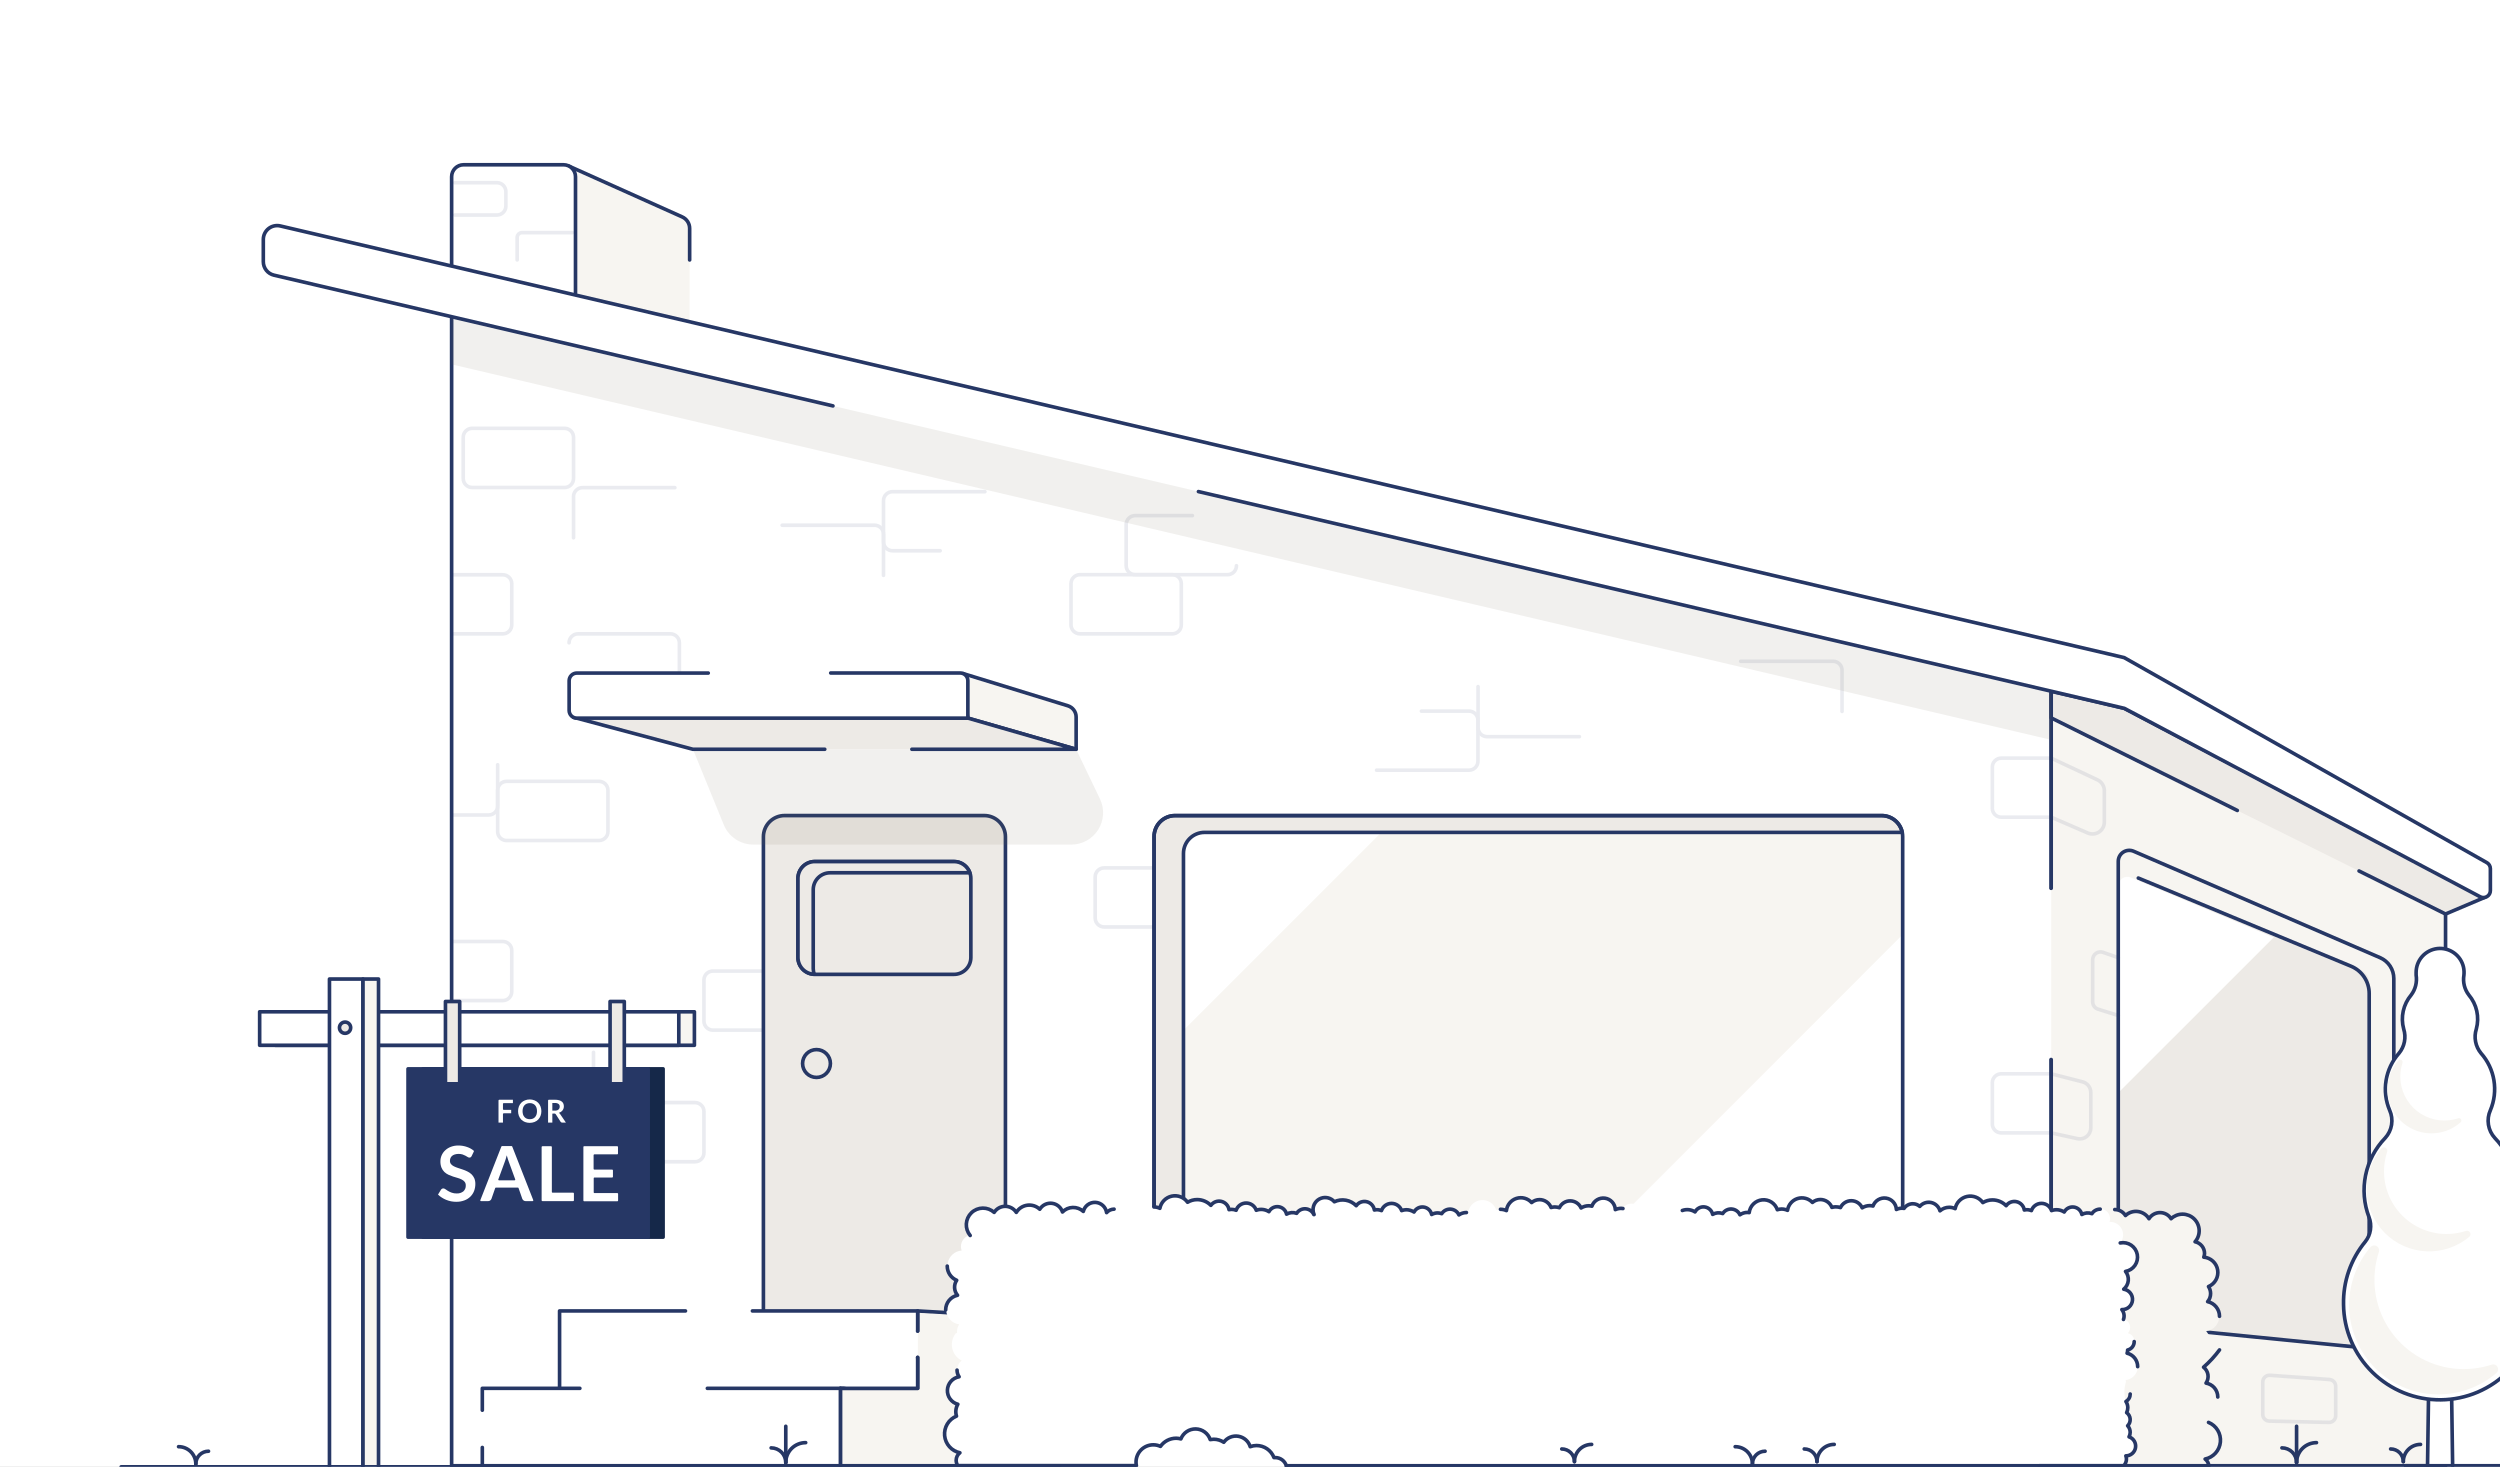 <svg width="784" height="460" viewBox="0 0 784 460" fill="none" xmlns="http://www.w3.org/2000/svg">
<rect x="0" y="0" width="784" height="460" fill="#808080" stroke="none"/>
<g clip-path="url(#clip0_2418_21932)">
<rect width="784" height="460" fill="white"/>
<path d="M643.26 263.586H412.449V395.701H643.26V263.586Z" fill="white"/>
<path d="M216.249 104.44L178.012 96.858L178.434 52.103L213.926 68.019C214.622 68.328 215.214 68.831 215.631 69.468C216.047 70.105 216.27 70.85 216.273 71.611V81.517" fill="#F7F5F1"/>
<path d="M216.249 104.44L178.012 96.858L178.434 52.103L213.926 68.019C214.622 68.328 215.214 68.831 215.631 69.468C216.047 70.105 216.27 70.85 216.273 71.611V81.517" stroke="#263765" stroke-width="1.14" stroke-linecap="round" stroke-linejoin="round"/>
<path d="M176.722 51.669H145.383C143.31 51.669 141.629 53.35 141.629 55.425V91.846C141.629 93.92 143.31 95.602 145.383 95.602H176.722C178.796 95.602 180.477 93.92 180.477 91.846V55.425C180.477 53.35 178.796 51.669 176.722 51.669Z" fill="white" stroke="#263765" stroke-width="1.14" stroke-linecap="round" stroke-linejoin="round"/>
<path d="M643.26 278.562V212.975L141.629 88.747V459.657H355.896" fill="white"/>
<path d="M643.26 278.562V212.975L141.629 88.747V459.657H355.896" stroke="#263765" stroke-width="1.14" stroke-linecap="round" stroke-linejoin="round"/>
<path d="M403.5 459.657H643.263V332.284" fill="white"/>
<path d="M403.5 459.657H643.263V332.284" stroke="#263765" stroke-width="1.14" stroke-linecap="round" stroke-linejoin="round"/>
<path d="M643.258 332.283V459.657H766.923V275.498L643.258 208.455V278.562" fill="#F7F5F1"/>
<path d="M643.258 332.283V459.657H766.923V275.498L643.258 208.455V278.562" stroke="#263765" stroke-width="1.14" stroke-linecap="round" stroke-linejoin="round"/>
<path d="M742.978 308.047V418.26C742.978 418.833 742.857 419.399 742.625 419.923C742.393 420.446 742.053 420.915 741.629 421.3C741.205 421.685 740.705 421.976 740.161 422.156C739.618 422.336 739.043 422.4 738.473 422.344L668.005 415.302C666.991 415.203 666.051 414.729 665.368 413.974C664.684 413.219 664.307 412.236 664.309 411.218V278.586C664.309 275.664 672.639 275.922 675.349 277.049L740.456 304.256C741.202 304.569 741.839 305.097 742.288 305.771C742.737 306.445 742.977 307.237 742.978 308.047Z" fill="#EDEAE6"/>
<path d="M670.574 275.358L737.264 303C738.956 303.697 740.402 304.882 741.419 306.403C742.437 307.925 742.979 309.714 742.978 311.544V414.833" stroke="#263765" stroke-width="1.14" stroke-linecap="round" stroke-linejoin="round"/>
<path d="M668.227 275.183C667.798 275.003 667.331 274.932 666.867 274.977C666.404 275.021 665.959 275.179 665.571 275.437C665.183 275.695 664.865 276.044 664.645 276.454C664.425 276.865 664.309 277.323 664.309 277.789V342.672L713.047 293.963L668.227 275.183Z" fill="white"/>
<path d="M750.698 306.872V419.785C750.689 420.265 750.581 420.738 750.382 421.175C750.183 421.612 749.896 422.004 749.54 422.326C749.184 422.648 748.766 422.894 748.311 423.048C747.857 423.203 747.375 423.263 746.897 423.224L670.691 415.665C668.941 415.494 667.317 414.679 666.134 413.377C664.95 412.076 664.291 410.382 664.285 408.623V270.123C664.285 269.55 664.427 268.987 664.698 268.483C664.97 267.979 665.362 267.55 665.841 267.236C666.319 266.921 666.868 266.731 667.438 266.682C668.009 266.633 668.582 266.726 669.107 266.954L746.381 300.323C747.664 300.87 748.758 301.782 749.526 302.947C750.294 304.112 750.702 305.477 750.698 306.872Z" stroke="#263765" stroke-width="1.14" stroke-linecap="round" stroke-linejoin="round"/>
<path d="M761.273 459.634L762.294 388.553H768.125L769.146 459.587" fill="white"/>
<path d="M761.273 459.634L762.294 388.553H768.125L769.146 459.587" stroke="#263765" stroke-width="1.14" stroke-linecap="round" stroke-linejoin="round"/>
<path d="M788.623 389.409C787.77 388.343 787.213 387.072 787.007 385.722C786.801 384.373 786.954 382.993 787.449 381.721C789.047 377.522 789.417 372.955 788.517 368.553C787.618 364.152 785.485 360.097 782.369 356.862C781.313 355.706 780.62 354.266 780.374 352.72C780.128 351.175 780.34 349.591 780.985 348.164C782.231 345.213 782.617 341.97 782.098 338.808C781.579 335.647 780.176 332.697 778.051 330.3C777.188 329.257 776.601 328.015 776.342 326.686C776.084 325.357 776.163 323.985 776.573 322.694C777.076 320.859 777.125 318.929 776.716 317.07C776.307 315.211 775.453 313.48 774.226 312.025C773.56 311.157 773.078 310.161 772.812 309.099C772.546 308.037 772.5 306.932 772.678 305.851C772.774 304.993 772.73 304.125 772.549 303.281C772.138 301.478 771.078 299.889 769.571 298.818C768.063 297.747 766.214 297.268 764.377 297.475C762.54 297.681 760.843 298.557 759.61 299.935C758.377 301.314 757.696 303.098 757.695 304.948C757.677 305.225 757.677 305.503 757.695 305.781C757.87 306.872 757.823 307.988 757.557 309.061C757.29 310.134 756.811 311.142 756.146 312.025C754.919 313.48 754.065 315.211 753.656 317.07C753.247 318.929 753.296 320.859 753.799 322.694C754.209 323.985 754.288 325.357 754.03 326.686C753.772 328.015 753.184 329.257 752.321 330.3C750.196 332.697 748.794 335.647 748.275 338.808C747.755 341.97 748.141 345.213 749.388 348.164C750.032 349.591 750.245 351.175 749.999 352.72C749.752 354.266 749.059 355.706 748.003 356.862C744.886 360.094 742.754 364.147 741.854 368.547C740.954 372.947 741.325 377.512 742.923 381.709C743.416 382.98 743.568 384.357 743.362 385.704C743.156 387.051 742.6 388.321 741.749 389.386C737.198 394.916 734.779 401.895 734.933 409.057C735.01 417.073 738.268 424.73 743.989 430.343C749.71 435.956 757.426 439.065 765.438 438.987C773.451 438.91 781.105 435.651 786.716 429.928C792.327 424.205 795.435 416.486 795.357 408.47C795.383 401.529 793.003 394.793 788.623 389.409Z" fill="white" stroke="#263765" stroke-width="1.14" stroke-linecap="round" stroke-linejoin="round"/>
<path d="M765.047 386.862C762.147 386.533 759.357 385.561 756.88 384.017C754.403 382.474 752.301 380.397 750.728 377.938C749.154 375.479 748.149 372.7 747.784 369.803C747.42 366.907 747.706 363.965 748.621 361.193C748.691 360.956 748.677 360.702 748.583 360.474C748.488 360.246 748.318 360.057 748.101 359.939C747.885 359.821 747.634 359.781 747.391 359.825C747.148 359.87 746.928 359.996 746.767 360.183C743.611 363.941 741.976 368.744 742.186 373.647C742.395 378.551 744.434 383.197 747.899 386.671C751.364 390.145 756.005 392.194 760.906 392.414C765.807 392.634 770.612 391.009 774.375 387.86C774.562 387.699 774.688 387.479 774.733 387.236C774.777 386.993 774.737 386.742 774.619 386.525C774.501 386.308 774.312 386.138 774.084 386.044C773.856 385.949 773.602 385.936 773.366 386.005C770.684 386.876 767.849 387.168 765.047 386.862Z" fill="#F7F5F1"/>
<path d="M765 351.31C762.96 351.081 760.997 350.401 759.253 349.317C757.51 348.233 756.03 346.774 754.922 345.046C753.813 343.317 753.104 341.363 752.846 339.326C752.589 337.289 752.788 335.22 753.431 333.27C753.479 333.102 753.468 332.923 753.4 332.763C753.333 332.602 753.212 332.47 753.058 332.387C752.905 332.305 752.728 332.278 752.556 332.31C752.385 332.343 752.23 332.433 752.117 332.565C749.818 335.201 748.606 338.613 748.727 342.11C748.848 345.606 750.293 348.926 752.768 351.396C755.244 353.867 758.566 355.304 762.062 355.417C765.557 355.529 768.964 354.309 771.594 352.002C771.738 351.894 771.838 351.737 771.875 351.56C771.913 351.384 771.886 351.2 771.799 351.041C771.712 350.883 771.571 350.762 771.402 350.699C771.233 350.636 771.047 350.636 770.878 350.7C768.986 351.325 766.981 351.533 765 351.31Z" fill="#F7F5F1"/>
<path d="M769.505 429.175C765.364 428.71 761.379 427.326 757.841 425.125C754.302 422.923 751.299 419.96 749.051 416.45C746.803 412.94 745.366 408.973 744.845 404.837C744.324 400.701 744.732 396.501 746.039 392.543C746.139 392.203 746.12 391.839 745.984 391.511C745.847 391.184 745.603 390.913 745.291 390.744C744.98 390.575 744.619 390.518 744.271 390.583C743.922 390.647 743.606 390.83 743.376 391.1C738.809 396.462 736.429 403.348 736.71 410.386C736.99 417.425 739.911 424.099 744.89 429.08C749.87 434.061 756.542 436.983 763.578 437.264C770.614 437.545 777.497 435.164 782.857 430.596C783.133 430.369 783.322 430.052 783.39 429.702C783.458 429.351 783.402 428.987 783.231 428.673C783.06 428.359 782.785 428.114 782.454 427.981C782.122 427.848 781.755 427.834 781.414 427.943C777.578 429.198 773.517 429.619 769.505 429.175Z" fill="#F7F5F1"/>
<path d="M754.395 459.657H788.678" stroke="#263765" stroke-width="1.14" stroke-linecap="round" stroke-linejoin="round"/>
<path d="M701.618 254.161L643.258 225.134V216.766L666.137 222.118L779.337 281.368L766.923 286.638L739.797 273.14" fill="#EDEAE6"/>
<path d="M701.618 254.161L643.258 225.134V216.766L666.137 222.118L779.337 281.368L766.923 286.638L739.797 273.14" stroke="#263765" stroke-width="1.14" stroke-linecap="round" stroke-linejoin="round"/>
<path d="M315.305 412.932H239.404V262.413C239.404 260.648 240.105 258.955 241.353 257.707C242.6 256.459 244.292 255.758 246.057 255.758H308.652C310.416 255.758 312.109 256.459 313.356 257.707C314.604 258.955 315.305 260.648 315.305 262.413V412.932Z" fill="#EDEAE6" stroke="#263765" stroke-width="1.14" stroke-linecap="round" stroke-linejoin="round"/>
<path d="M256.052 337.883C258.463 337.883 260.417 335.928 260.417 333.517C260.417 331.105 258.463 329.15 256.052 329.15C253.642 329.15 251.688 331.105 251.688 333.517C251.688 335.928 253.642 337.883 256.052 337.883Z" fill="#EDEAE6" stroke="#263765" stroke-width="1.14" stroke-linecap="round" stroke-linejoin="round"/>
<path d="M255.534 305.559H299.169C302.092 305.559 304.461 303.189 304.461 300.265V275.476C304.461 272.552 302.092 270.182 299.169 270.182H255.534C252.612 270.182 250.243 272.552 250.243 275.476V300.265C250.243 303.189 252.612 305.559 255.534 305.559Z" fill="#EDEAE6" stroke="#263765" stroke-width="1.14" stroke-linecap="round" stroke-linejoin="round"/>
<path d="M255.029 303.785V279.008C255.028 278.312 255.163 277.622 255.429 276.979C255.694 276.335 256.083 275.75 256.575 275.257C257.066 274.765 257.65 274.374 258.293 274.107C258.936 273.84 259.625 273.703 260.321 273.703H303.956H304.132C303.771 272.672 303.098 271.778 302.206 271.147C301.315 270.516 300.249 270.179 299.157 270.182H255.534C254.13 270.182 252.784 270.739 251.792 271.732C250.8 272.725 250.242 274.071 250.242 275.475V300.264C250.242 301.634 250.774 302.95 251.727 303.934C252.679 304.918 253.978 305.492 255.346 305.534C255.144 304.973 255.037 304.382 255.029 303.785Z" fill="#EDEAE6" stroke="#263765" stroke-width="1.14" stroke-linecap="round" stroke-linejoin="round"/>
<g opacity="0.1">
<path d="M187.847 245.029H158.867C157.318 245.029 156.062 246.285 156.062 247.835V260.781C156.062 262.33 157.318 263.586 158.867 263.586H187.847C189.396 263.586 190.651 262.33 190.651 260.781V247.835C190.651 246.285 189.396 245.029 187.847 245.029Z" stroke="#263765" stroke-width="1.14" stroke-linecap="round" stroke-linejoin="round"/>
<path d="M367.656 180.216H338.675C337.127 180.216 335.871 181.472 335.871 183.021V195.967C335.871 197.517 337.127 198.772 338.675 198.772H367.656C369.204 198.772 370.46 197.517 370.46 195.967V183.021C370.46 181.472 369.204 180.216 367.656 180.216Z" stroke="#263765" stroke-width="1.14" stroke-linecap="round" stroke-linejoin="round"/>
<path d="M177.054 134.323H148.074C146.525 134.323 145.27 135.579 145.27 137.128V150.075C145.27 151.624 146.525 152.88 148.074 152.88H177.054C178.603 152.88 179.858 151.624 179.858 150.075V137.128C179.858 135.579 178.603 134.323 177.054 134.323Z" stroke="#263765" stroke-width="1.14" stroke-linecap="round" stroke-linejoin="round"/>
<path d="M179.859 168.643V155.732C179.859 155.364 179.932 154.999 180.073 154.658C180.214 154.318 180.42 154.009 180.681 153.748C180.941 153.488 181.25 153.281 181.59 153.14C181.931 152.999 182.295 152.927 182.664 152.927H211.644" stroke="#263765" stroke-width="1.14" stroke-linecap="round" stroke-linejoin="round"/>
<path d="M188.973 364.326H217.954C219.502 364.326 220.758 363.07 220.758 361.521V348.575C220.758 347.025 219.502 345.77 217.954 345.77H188.973C187.425 345.77 186.169 347.025 186.169 348.575V361.521C186.169 363.07 187.425 364.326 188.973 364.326Z" stroke="#263765" stroke-width="1.14" stroke-linecap="round" stroke-linejoin="round"/>
<path d="M186.124 330.007V342.918C186.124 343.662 185.829 344.375 185.303 344.901C184.777 345.427 184.064 345.723 183.32 345.723H154.445" stroke="#263765" stroke-width="1.14" stroke-linecap="round" stroke-linejoin="round"/>
<path d="M178.461 201.578C178.461 200.834 178.756 200.12 179.282 199.594C179.808 199.068 180.521 198.772 181.265 198.772H210.246C210.989 198.772 211.702 199.068 212.228 199.594C212.754 200.12 213.05 200.834 213.05 201.578V214.489C213.05 215.233 212.754 215.946 212.228 216.472C211.702 216.998 210.989 217.294 210.246 217.294H192.282" stroke="#263765" stroke-width="1.14" stroke-linecap="round" stroke-linejoin="round"/>
<path d="M387.757 177.411C387.757 178.155 387.461 178.868 386.935 179.394C386.41 179.92 385.696 180.216 384.953 180.216H355.972C355.228 180.216 354.515 179.92 353.989 179.394C353.463 178.868 353.168 178.155 353.168 177.411V164.5C353.168 163.756 353.463 163.042 353.989 162.516C354.515 161.99 355.228 161.694 355.972 161.694H373.935" stroke="#263765" stroke-width="1.14" stroke-linecap="round" stroke-linejoin="round"/>
<path d="M156.064 239.829V252.74C156.069 253.11 156 253.478 155.862 253.822C155.724 254.165 155.519 254.478 155.259 254.742C155 255.006 154.69 255.216 154.349 255.36C154.008 255.504 153.642 255.579 153.271 255.581H142.031" stroke="#263765" stroke-width="1.14" stroke-linecap="round" stroke-linejoin="round"/>
<path d="M495.3 231.015H466.32C465.576 231.015 464.863 230.719 464.337 230.193C463.811 229.667 463.516 228.954 463.516 228.21V215.322" stroke="#263765" stroke-width="1.14" stroke-linecap="round" stroke-linejoin="round"/>
<path d="M445.763 223.01H460.676C461.419 223.01 462.133 223.305 462.659 223.831C463.184 224.357 463.48 225.071 463.48 225.815V238.726C463.48 239.47 463.184 240.183 462.659 240.71C462.133 241.236 461.419 241.531 460.676 241.531H431.695" stroke="#263765" stroke-width="1.14" stroke-linecap="round" stroke-linejoin="round"/>
<path d="M245.285 164.711H274.266C275.009 164.711 275.723 165.006 276.248 165.533C276.774 166.059 277.07 166.772 277.07 167.516V180.427" stroke="#263765" stroke-width="1.14" stroke-linecap="round" stroke-linejoin="round"/>
<path d="M294.83 172.716H279.882C279.138 172.716 278.423 172.421 277.895 171.895C277.368 171.369 277.07 170.656 277.066 169.911V157C277.07 156.254 277.368 155.541 277.895 155.015C278.423 154.49 279.138 154.194 279.882 154.194H308.863" stroke="#263765" stroke-width="1.14" stroke-linecap="round" stroke-linejoin="round"/>
<path d="M545.879 207.376H574.859C575.229 207.376 575.594 207.449 575.935 207.591C576.276 207.732 576.586 207.94 576.846 208.202C577.107 208.463 577.313 208.774 577.453 209.116C577.594 209.458 577.665 209.824 577.663 210.193V223.104" stroke="#263765" stroke-width="1.14" stroke-linecap="round" stroke-linejoin="round"/>
<path d="M239.214 304.525H223.562C222.818 304.525 222.105 304.821 221.579 305.347C221.053 305.873 220.758 306.587 220.758 307.331V320.242C220.758 320.986 221.053 321.699 221.579 322.225C222.105 322.751 222.818 323.047 223.562 323.047H239.214" stroke="#263765" stroke-width="1.14" stroke-linecap="round" stroke-linejoin="round"/>
<path d="M142.031 313.774H157.683C158.427 313.774 159.14 313.479 159.666 312.953C160.192 312.427 160.487 311.713 160.487 310.969V298.058C160.487 297.314 160.192 296.601 159.666 296.075C159.14 295.548 158.427 295.253 157.683 295.253H142.031" stroke="#263765" stroke-width="1.14" stroke-linecap="round" stroke-linejoin="round"/>
<path d="M142.031 198.772H157.683C158.427 198.772 159.14 198.477 159.666 197.951C160.192 197.425 160.487 196.711 160.487 195.967V183.056C160.487 182.312 160.192 181.599 159.666 181.073C159.14 180.547 158.427 180.251 157.683 180.251H142.031" stroke="#263765" stroke-width="1.14" stroke-linecap="round" stroke-linejoin="round"/>
<path d="M361.917 272.178H346.253C345.51 272.178 344.796 272.473 344.271 272.999C343.745 273.525 343.449 274.239 343.449 274.983V287.894C343.449 288.638 343.745 289.351 344.271 289.878C344.796 290.404 345.51 290.699 346.253 290.699H361.917" stroke="#263765" stroke-width="1.14" stroke-linecap="round" stroke-linejoin="round"/>
<path d="M643.261 256.273H627.597C626.853 256.273 626.14 255.978 625.614 255.452C625.088 254.926 624.793 254.212 624.793 253.468V240.557C624.793 239.813 625.088 239.1 625.614 238.574C626.14 238.047 626.853 237.752 627.597 237.752H643.261L657.786 244.571C658.425 244.872 658.965 245.349 659.343 245.945C659.721 246.542 659.922 247.234 659.921 247.94V257.799C659.924 258.417 659.772 259.026 659.48 259.571C659.188 260.115 658.765 260.579 658.249 260.919C657.733 261.259 657.141 261.465 656.525 261.519C655.91 261.573 655.291 261.472 654.724 261.227L643.261 256.273Z" stroke="#263765" stroke-width="1.14" stroke-linecap="round" stroke-linejoin="round"/>
<path d="M643.261 355.276H627.597C626.853 355.276 626.14 354.981 625.614 354.455C625.088 353.929 624.793 353.215 624.793 352.471V339.56C624.791 339.191 624.863 338.825 625.003 338.483C625.143 338.141 625.35 337.831 625.61 337.569C625.871 337.307 626.18 337.1 626.521 336.958C626.862 336.816 627.228 336.743 627.597 336.743H643.261L653.093 339.267C653.831 339.459 654.485 339.89 654.952 340.493C655.419 341.096 655.673 341.837 655.674 342.6V353.715C655.674 354.231 655.558 354.74 655.335 355.205C655.112 355.67 654.788 356.08 654.386 356.403C653.984 356.726 653.515 356.955 653.013 357.073C652.511 357.191 651.989 357.194 651.485 357.084L643.261 355.276Z" stroke="#263765" stroke-width="1.14" stroke-linecap="round" stroke-linejoin="round"/>
<path d="M664.311 300.335L659.524 298.656C659.151 298.526 658.753 298.487 658.363 298.544C657.973 298.6 657.602 298.75 657.282 298.98C656.962 299.211 656.702 299.515 656.524 299.867C656.347 300.219 656.257 300.609 656.262 301.004V314.138C656.258 314.661 656.423 315.172 656.731 315.594C657.04 316.017 657.476 316.329 657.975 316.485L664.311 318.469" stroke="#263765" stroke-width="1.14" stroke-linecap="round" stroke-linejoin="round"/>
<path d="M709.602 433.436V443.553C709.602 444.103 709.817 444.63 710.201 445.023C710.584 445.415 711.107 445.642 711.655 445.654L730.323 446.065C730.602 446.073 730.88 446.025 731.14 445.923C731.4 445.822 731.637 445.669 731.837 445.474C732.038 445.28 732.197 445.047 732.305 444.789C732.414 444.532 732.47 444.255 732.47 443.976V434.715C732.468 434.182 732.265 433.67 731.902 433.28C731.539 432.891 731.042 432.653 730.51 432.614L711.843 431.288C711.552 431.268 711.259 431.31 710.985 431.409C710.71 431.509 710.46 431.665 710.249 431.867C710.038 432.069 709.872 432.313 709.76 432.583C709.649 432.853 709.595 433.144 709.602 433.436Z" stroke="#263765" stroke-width="1.14" stroke-linecap="round" stroke-linejoin="round"/>
<path d="M142.605 57.291H155.84C156.584 57.291 157.297 57.587 157.823 58.113C158.349 58.639 158.644 59.352 158.644 60.096V64.592C158.649 64.963 158.58 65.332 158.441 65.676C158.302 66.02 158.096 66.334 157.836 66.598C157.575 66.862 157.264 67.072 156.922 67.215C156.579 67.358 156.211 67.432 155.84 67.432H142.605" stroke="#263765" stroke-width="1.14" stroke-linecap="round" stroke-linejoin="round"/>
<path d="M162.188 81.517V74.475C162.188 74.07 162.348 73.682 162.634 73.396C162.92 73.11 163.308 72.949 163.713 72.949H179.505" stroke="#263765" stroke-width="1.14" stroke-linecap="round" stroke-linejoin="round"/>
</g>
<path d="M590.085 255.769H368.508C364.866 255.769 361.914 258.722 361.914 262.365V406.346C361.914 409.989 364.866 412.943 368.508 412.943H590.085C593.727 412.943 596.679 409.989 596.679 406.346V262.365C596.679 258.722 593.727 255.769 590.085 255.769Z" fill="#F7F5F1"/>
<path d="M367.547 326.697V258.409H435.809L367.547 326.697Z" fill="white"/>
<path d="M371.136 411.628V267.635C371.136 266.769 371.307 265.911 371.638 265.111C371.969 264.31 372.455 263.583 373.067 262.971C373.68 262.358 374.407 261.872 375.207 261.541C376.007 261.209 376.864 261.039 377.73 261.039H596.538C596.235 259.55 595.427 258.213 594.251 257.252C593.075 256.292 591.603 255.768 590.085 255.769H368.496C366.751 255.769 365.076 256.462 363.842 257.697C362.608 258.932 361.914 260.607 361.914 262.353V406.346C361.914 408.094 362.607 409.77 363.841 411.006C365.075 412.243 366.749 412.939 368.496 412.943H371.265C371.181 412.509 371.137 412.069 371.136 411.628Z" fill="#EDEAE6" stroke="#263765" stroke-width="1.14" stroke-linecap="round" stroke-linejoin="round"/>
<path d="M596.539 412.943H476.863L596.539 293.223V412.943Z" fill="white"/>
<path d="M590.085 255.769H368.508C364.866 255.769 361.914 258.722 361.914 262.365V406.346C361.914 409.989 364.866 412.943 368.508 412.943H590.085C593.727 412.943 596.679 409.989 596.679 406.346V262.365C596.679 258.722 593.727 255.769 590.085 255.769Z" stroke="#263765" stroke-width="1.14" stroke-linecap="round" stroke-linejoin="round"/>
<path d="M332.241 413.694H287.773V450.502H332.241V413.694Z" fill="#F7F5F1"/>
<path d="M175.482 411.111V435.384H151.254V459.657H263.55V435.384H287.779V411.111H175.482Z" fill="white"/>
<path d="M332.243 443.777V459.657H263.547V435.384H287.775V425.689" fill="#F7F5F1"/>
<path d="M332.243 443.777V459.657H263.547V435.384H287.775V425.689" stroke="#263765" stroke-width="1.14" stroke-linecap="round" stroke-linejoin="round"/>
<path d="M287.773 417.414V411.111L332.241 413.694V421.428" fill="#F7F5F1"/>
<path d="M287.773 417.414V411.111L332.241 413.694V421.428" stroke="#263765" stroke-width="1.14" stroke-linecap="round" stroke-linejoin="round"/>
<path d="M287.775 425.689V435.384H263.547" fill="white"/>
<path d="M287.775 425.689V435.384H263.547" stroke="#263765" stroke-width="1.14" stroke-linecap="round" stroke-linejoin="round"/>
<path d="M235.965 411.111H287.778V417.414" fill="white"/>
<path d="M235.965 411.111H287.778V417.414" stroke="#263765" stroke-width="1.14" stroke-linecap="round" stroke-linejoin="round"/>
<path d="M175.48 435.384V411.111H214.962" fill="white"/>
<path d="M175.48 435.384V411.111H214.962" stroke="#263765" stroke-width="1.14" stroke-linecap="round" stroke-linejoin="round"/>
<path d="M151.254 442.239V435.385H181.842" fill="white"/>
<path d="M151.254 442.239V435.385H181.842" stroke="#263765" stroke-width="1.14" stroke-linecap="round" stroke-linejoin="round"/>
<path d="M221.828 435.385H263.55V459.658H151.254V453.93" fill="white"/>
<path d="M221.828 435.385H263.55V459.658H151.254V453.93" stroke="#263765" stroke-width="1.14" stroke-linecap="round" stroke-linejoin="round"/>
<path d="M691.868 417.438C692.963 417.3 693.974 416.78 694.724 415.969C695.474 415.159 695.914 414.11 695.967 413.007C696.02 411.904 695.683 410.818 695.015 409.939C694.347 409.06 693.39 408.444 692.314 408.201C692.912 407.492 693.241 406.594 693.241 405.666C693.239 404.886 693.011 404.123 692.584 403.471C693.573 403.051 694.394 402.311 694.914 401.37C695.434 400.429 695.625 399.341 695.454 398.279C695.284 397.217 694.764 396.243 693.975 395.512C693.187 394.781 692.177 394.335 691.105 394.245C691.25 393.87 691.329 393.473 691.34 393.072C691.339 392.215 691.044 391.384 690.503 390.72C689.963 390.055 689.21 389.597 688.372 389.421C689.255 388.411 689.715 387.098 689.657 385.757C689.598 384.416 689.026 383.148 688.058 382.218C687.091 381.288 685.802 380.766 684.46 380.761C683.118 380.756 681.825 381.268 680.851 382.191C680.482 381.604 679.971 381.121 679.364 380.786C678.758 380.45 678.077 380.274 677.384 380.274C676.691 380.274 676.009 380.45 675.403 380.786C674.797 381.121 674.285 381.604 673.917 382.191C673.546 381.583 673.044 381.064 672.448 380.674C671.852 380.284 671.176 380.032 670.47 379.936C669.764 379.841 669.046 379.904 668.367 380.122C667.689 380.339 667.067 380.705 666.548 381.194C666.154 380.548 665.582 380.03 664.901 379.701C664.22 379.371 663.459 379.245 662.708 379.337C661.957 379.428 661.249 379.734 660.667 380.217C660.085 380.7 659.654 381.341 659.426 382.062C658.574 381.192 657.417 380.687 656.2 380.654C654.983 380.621 653.801 381.063 652.903 381.886C652.691 381.049 652.196 380.31 651.502 379.797C650.807 379.284 649.956 379.028 649.094 379.072C648.232 379.117 647.411 379.459 646.773 380.04C646.135 380.622 645.718 381.407 645.593 382.262C645.169 381.773 644.606 381.425 643.979 381.266C643.352 381.107 642.692 381.143 642.086 381.371C641.48 381.598 640.959 382.006 640.592 382.539C640.224 383.071 640.029 383.704 640.032 384.351C640.032 386.112 639.574 459.657 639.574 459.657H692.701C692.657 459.246 692.531 458.848 692.329 458.487C692.128 458.126 691.855 457.809 691.528 457.556C692.793 457.295 693.941 456.634 694.803 455.671C695.664 454.708 696.194 453.493 696.313 452.206C696.433 450.919 696.136 449.628 695.467 448.522C694.798 447.417 693.791 446.556 692.595 446.066C692.735 445.629 692.81 445.174 692.818 444.716C692.813 443.89 692.591 443.08 692.173 442.368C693.146 442.109 694.001 441.524 694.596 440.711C695.191 439.898 695.49 438.906 695.443 437.9C695.396 436.894 695.007 435.934 694.34 435.179C693.672 434.425 692.767 433.922 691.774 433.753C692.304 432.979 692.519 432.032 692.375 431.106C692.231 430.179 691.739 429.342 691 428.765C692.852 427.138 694.527 425.32 695.998 423.342" fill="#F7F5F1"/>
<path d="M296.2 449.669C296.211 451.052 296.697 452.388 297.574 453.456C298.452 454.524 299.668 455.259 301.022 455.538C300.662 455.815 300.37 456.171 300.167 456.577C299.964 456.984 299.855 457.431 299.849 457.885C299.848 458.486 300.024 459.074 300.353 459.576H665.999C666.545 459.012 666.852 458.259 666.856 457.475C666.848 457.134 666.784 456.797 666.668 456.477C667.394 456.479 668.097 456.223 668.651 455.754C669.206 455.286 669.576 454.635 669.696 453.919C669.816 453.203 669.677 452.467 669.305 451.844C668.933 451.22 668.352 450.749 667.665 450.514C667.898 450.077 668.022 449.59 668.029 449.094C668.03 448.334 667.745 447.6 667.231 447.04C667.508 446.762 667.722 446.428 667.858 446.06C667.994 445.692 668.049 445.299 668.019 444.907C667.989 444.516 667.874 444.136 667.684 443.793C667.493 443.45 667.231 443.152 666.914 442.92C667.15 442.438 667.275 441.908 667.278 441.371C667.282 440.681 667.077 440.006 666.691 439.434C666.053 437.482 666.053 435.377 666.691 433.425C666.687 433.211 666.66 432.999 666.609 432.791C667.619 432.676 668.555 432.209 669.255 431.472C669.955 430.736 670.374 429.777 670.439 428.762C670.503 427.748 670.209 426.743 669.607 425.924C669.006 425.105 668.136 424.524 667.149 424.282C667.257 423.988 667.313 423.678 667.313 423.366V423.284C667.898 423.147 668.419 422.816 668.792 422.345C669.165 421.874 669.368 421.291 669.368 420.69C669.368 420.089 669.165 419.506 668.792 419.035C668.419 418.564 667.898 418.233 667.313 418.096C667.629 417.754 667.85 417.335 667.953 416.88C668.057 416.426 668.039 415.953 667.903 415.507C667.766 415.062 667.515 414.66 667.175 414.342C666.835 414.024 666.417 413.801 665.964 413.694C666.096 413.346 666.164 412.976 666.163 412.603C666.16 411.878 665.911 411.175 665.459 410.608C666.214 410.542 666.922 410.213 667.457 409.677C667.992 409.14 668.321 408.433 668.386 407.677C668.45 406.922 668.246 406.169 667.81 405.55C667.373 404.93 666.732 404.485 665.999 404.293C666.806 403.624 667.318 402.664 667.423 401.621C667.529 400.578 667.219 399.535 666.562 398.718C667.154 398.615 667.719 398.396 668.226 398.073C668.732 397.75 669.169 397.329 669.512 396.836C669.855 396.343 670.097 395.787 670.223 395.199C670.35 394.612 670.359 394.006 670.249 393.415C670.14 392.824 669.915 392.261 669.586 391.758C669.258 391.255 668.833 390.822 668.336 390.485C667.839 390.147 667.28 389.912 666.692 389.792C666.104 389.672 665.497 389.67 664.908 389.786C665.39 389.19 665.693 388.469 665.782 387.708C665.871 386.947 665.742 386.176 665.41 385.485C665.078 384.794 664.557 384.212 663.907 383.805C663.258 383.399 662.506 383.185 661.74 383.189H661.576C661.733 382.726 661.778 382.231 661.705 381.746C661.632 381.262 661.443 380.802 661.156 380.406C660.869 380.009 660.491 379.687 660.053 379.467C659.616 379.247 659.132 379.134 658.643 379.14C658.126 379.14 657.617 379.27 657.164 379.518C656.711 379.766 656.328 380.124 656.05 380.56C655.537 380.369 654.988 380.293 654.443 380.338C653.897 380.382 653.368 380.546 652.893 380.818C652.767 380.222 652.46 379.679 652.014 379.263C651.568 378.847 651.005 378.579 650.402 378.494C649.798 378.41 649.183 378.513 648.64 378.79C648.097 379.067 647.653 379.505 647.367 380.044C646.783 379.669 646.12 379.433 645.431 379.356C644.741 379.279 644.042 379.361 643.39 379.598C643.166 378.938 642.742 378.364 642.176 377.958C641.609 377.552 640.93 377.333 640.234 377.333C639.537 377.333 638.858 377.552 638.292 377.958C637.725 378.364 637.301 378.938 637.077 379.598C636.372 379.303 635.593 379.237 634.848 379.41C634.752 378.789 634.474 378.211 634.048 377.749C633.622 377.288 633.068 376.964 632.457 376.819C631.846 376.674 631.206 376.715 630.618 376.936C630.03 377.157 629.522 377.548 629.158 378.06C628.596 377.488 627.926 377.033 627.187 376.722C626.447 376.412 625.653 376.252 624.852 376.253C623.794 376.254 622.756 376.542 621.848 377.086C621.298 376.315 620.534 375.723 619.651 375.383C618.768 375.043 617.804 374.969 616.88 375.172C615.955 375.374 615.11 375.843 614.45 376.522C613.79 377.2 613.343 378.057 613.166 378.987C612.583 378.708 611.946 378.564 611.3 378.565C610.232 378.566 609.201 378.959 608.402 379.668C608.222 379.026 607.871 378.445 607.386 377.988C606.901 377.53 606.301 377.214 605.65 377.071C604.999 376.929 604.322 376.967 603.69 377.18C603.059 377.393 602.497 377.775 602.066 378.283C601.466 377.746 600.689 377.45 599.884 377.45C599.342 377.45 598.809 377.583 598.33 377.836C597.852 378.09 597.443 378.457 597.138 378.905C596.321 378.76 595.478 378.879 594.733 379.246C594.69 378.372 594.345 377.54 593.757 376.892C593.17 376.244 592.375 375.82 591.51 375.693C590.645 375.565 589.762 375.742 589.012 376.193C588.263 376.644 587.693 377.341 587.4 378.166C587.058 378.081 586.708 378.038 586.356 378.037C585.525 378.046 584.712 378.286 584.009 378.729C583.719 378.074 583.246 377.515 582.647 377.121C582.049 376.726 581.35 376.512 580.633 376.503C579.916 376.495 579.212 376.692 578.604 377.072C577.996 377.452 577.51 377.999 577.204 378.647C576.701 378.504 576.178 378.445 575.655 378.471C575.259 378.479 574.865 378.534 574.482 378.635C574.193 377.909 573.694 377.286 573.047 376.846C572.401 376.407 571.638 376.171 570.857 376.17C569.949 376.172 569.071 376.497 568.381 377.086C567.793 376.464 567.042 376.02 566.214 375.805C565.385 375.591 564.513 375.614 563.697 375.873C562.882 376.131 562.155 376.614 561.602 377.267C561.048 377.92 560.689 378.715 560.567 379.562C559.982 379.293 559.345 379.153 558.701 379.152C558.251 379.16 557.804 379.235 557.375 379.375C557.051 378.392 556.401 377.549 555.533 376.986C554.665 376.423 553.63 376.173 552.601 376.278C551.571 376.384 550.609 376.838 549.872 377.565C549.136 378.293 548.67 379.25 548.552 380.278C548.366 380.247 548.178 380.228 547.989 380.22C547.149 380.217 546.329 380.476 545.642 380.959C545.415 380.453 545.054 380.018 544.6 379.701C544.145 379.383 543.613 379.194 543.059 379.154C542.506 379.115 541.952 379.226 541.457 379.475C540.962 379.725 540.543 380.104 540.245 380.572C539.732 380.381 539.184 380.305 538.638 380.349C538.093 380.394 537.564 380.558 537.089 380.83C536.963 380.234 536.655 379.691 536.21 379.275C535.764 378.859 535.201 378.59 534.597 378.506C533.994 378.421 533.379 378.525 532.836 378.802C532.293 379.079 531.848 379.517 531.563 380.055C530.979 379.68 530.316 379.445 529.626 379.368C528.936 379.29 528.238 379.373 527.585 379.609C527.362 378.949 526.937 378.376 526.371 377.97C525.805 377.563 525.126 377.345 524.429 377.345C523.733 377.345 523.053 377.563 522.487 377.97C521.921 378.376 521.496 378.949 521.273 379.609C520.568 379.315 519.788 379.249 519.044 379.422C518.949 378.811 518.678 378.241 518.263 377.783C517.848 377.325 517.308 376.999 516.71 376.846C516.111 376.692 515.481 376.717 514.897 376.919C514.313 377.12 513.801 377.488 513.424 377.978C512.888 377.644 512.271 377.466 511.64 377.461C511.099 377.462 510.565 377.594 510.087 377.848C509.608 378.102 509.199 378.469 508.895 378.917C508.705 378.885 508.513 378.866 508.32 378.858C507.692 378.861 507.072 378.997 506.501 379.257C506.465 378.378 506.123 377.539 505.534 376.885C504.945 376.231 504.146 375.803 503.276 375.675C502.405 375.547 501.517 375.727 500.765 376.184C500.013 376.641 499.444 377.346 499.156 378.177C498.815 378.093 498.464 378.049 498.112 378.048C497.281 378.058 496.469 378.297 495.766 378.741C495.475 378.085 495.002 377.527 494.404 377.133C493.805 376.738 493.106 376.524 492.389 376.515C491.673 376.506 490.969 376.704 490.361 377.084C489.753 377.464 489.267 378.01 488.96 378.659C488.498 378.509 488.015 378.429 487.529 378.424C487.133 378.432 486.739 378.487 486.356 378.588C486.067 377.862 485.567 377.239 484.921 376.799C484.275 376.36 483.512 376.124 482.73 376.123C481.823 376.125 480.945 376.45 480.255 377.039C479.66 376.403 478.896 375.951 478.053 375.736C477.209 375.521 476.322 375.553 475.496 375.827C474.67 376.101 473.94 376.607 473.392 377.283C472.844 377.96 472.502 378.779 472.405 379.645C471.82 379.375 471.184 379.235 470.54 379.234C470.089 379.242 469.642 379.317 469.214 379.457C468.89 378.474 468.24 377.631 467.371 377.068C466.503 376.505 465.469 376.255 464.439 376.361C463.41 376.466 462.447 376.92 461.711 377.648C460.975 378.375 460.509 379.332 460.391 380.361C460.204 380.329 460.016 380.31 459.828 380.302C458.988 380.3 458.168 380.558 457.481 381.041C457.253 380.535 456.893 380.1 456.438 379.783C455.983 379.465 455.451 379.276 454.898 379.237C454.345 379.197 453.791 379.308 453.296 379.557C452.8 379.807 452.381 380.186 452.084 380.654C451.674 380.504 451.241 380.425 450.805 380.419C450.148 380.424 449.502 380.593 448.928 380.912C448.801 380.316 448.494 379.773 448.048 379.357C447.602 378.941 447.039 378.673 446.436 378.588C445.832 378.503 445.217 378.607 444.674 378.884C444.131 379.161 443.687 379.599 443.401 380.138C442.664 379.671 441.81 379.423 440.937 379.422C440.467 379.424 440 379.499 439.553 379.645C439.326 378.986 438.9 378.414 438.333 378.01C437.766 377.605 437.087 377.388 436.391 377.388C435.695 377.388 435.016 377.605 434.449 378.01C433.882 378.414 433.455 378.986 433.229 379.645C432.524 379.35 431.744 379.284 431 379.457C430.904 378.836 430.625 378.258 430.199 377.796C429.773 377.335 429.22 377.011 428.609 376.866C427.998 376.721 427.357 376.762 426.77 376.983C426.182 377.204 425.673 377.595 425.309 378.107C424.437 377.214 423.309 376.615 422.08 376.394C420.852 376.173 419.585 376.341 418.457 376.875C417.951 376.284 417.276 375.863 416.523 375.668C415.769 375.473 414.975 375.514 414.246 375.785C413.517 376.056 412.888 376.545 412.445 377.185C412.003 377.824 411.767 378.585 411.769 379.363C411.769 379.889 411.881 380.409 412.098 380.889H412.016C411.788 380.383 411.428 379.948 410.973 379.63C410.518 379.312 409.986 379.124 409.433 379.084C408.879 379.044 408.326 379.155 407.83 379.405C407.335 379.654 406.916 380.033 406.619 380.501C406.106 380.31 405.557 380.234 405.012 380.279C404.466 380.324 403.937 380.488 403.462 380.76C403.336 380.163 403.029 379.62 402.583 379.204C402.137 378.789 401.574 378.52 400.971 378.435C400.367 378.351 399.752 378.454 399.209 378.731C398.666 379.009 398.222 379.446 397.936 379.985C397.352 379.61 396.689 379.375 396 379.297C395.31 379.22 394.611 379.303 393.959 379.539C393.735 378.879 393.311 378.305 392.744 377.899C392.178 377.493 391.499 377.275 390.803 377.275C390.106 377.275 389.427 377.493 388.861 377.899C388.294 378.305 387.87 378.879 387.646 379.539C387.195 379.356 386.714 379.26 386.227 379.257C385.954 379.259 385.683 379.29 385.417 379.351C385.321 378.73 385.043 378.152 384.617 377.691C384.191 377.229 383.637 376.905 383.026 376.76C382.415 376.615 381.775 376.656 381.187 376.877C380.599 377.098 380.091 377.49 379.727 378.001C379.165 377.429 378.495 376.974 377.756 376.664C377.016 376.353 376.222 376.194 375.421 376.194C374.363 376.196 373.325 376.484 372.417 377.027C371.867 376.257 371.103 375.664 370.22 375.324C369.337 374.984 368.373 374.91 367.449 375.113C366.524 375.315 365.68 375.785 365.019 376.463C364.359 377.141 363.912 377.999 363.735 378.929C362.962 378.561 362.097 378.43 361.25 378.551C360.403 378.672 359.61 379.04 358.971 379.609C358.741 378.796 358.239 378.087 357.549 377.6C356.859 377.113 356.023 376.878 355.18 376.935C354.337 376.991 353.54 377.335 352.92 377.91C352.301 378.484 351.898 379.254 351.779 380.091C351.485 379.758 351.123 379.492 350.719 379.31C350.314 379.128 349.876 379.034 349.432 379.034C348.986 379.042 348.547 379.143 348.143 379.331C347.739 379.519 347.379 379.79 347.086 380.126C346.968 379.268 346.554 378.478 345.916 377.892C345.279 377.306 344.457 376.961 343.592 376.917C342.727 376.872 341.874 377.131 341.18 377.648C340.485 378.165 339.993 378.909 339.788 379.75C338.889 378.924 337.704 378.48 336.484 378.513C335.264 378.546 334.105 379.053 333.252 379.926C333.023 379.206 332.591 378.566 332.009 378.084C331.426 377.602 330.717 377.298 329.967 377.208C329.216 377.117 328.455 377.245 327.775 377.575C327.095 377.905 326.524 378.424 326.13 379.069C325.613 378.581 324.994 378.214 324.317 377.995C323.639 377.777 322.922 377.713 322.217 377.807C321.512 377.902 320.837 378.153 320.241 378.542C319.646 378.931 319.144 379.448 318.774 380.055C318.402 379.471 317.889 378.991 317.282 378.657C316.674 378.324 315.993 378.15 315.301 378.15C314.609 378.15 313.927 378.324 313.32 378.657C312.713 378.991 312.2 379.471 311.828 380.055C310.845 379.17 309.563 378.691 308.24 378.713C306.917 378.735 305.652 379.258 304.699 380.175C303.746 381.093 303.176 382.338 303.103 383.659C303.03 384.981 303.46 386.28 304.307 387.297C303.471 387.47 302.72 387.927 302.181 388.59C301.642 389.253 301.349 390.082 301.35 390.936C301.352 391.357 301.427 391.774 301.573 392.168C300.496 392.25 299.479 392.692 298.684 393.424C297.89 394.156 297.365 395.134 297.196 396.201C297.026 397.268 297.221 398.361 297.749 399.303C298.278 400.246 299.108 400.982 300.107 401.394C299.634 402.099 299.405 402.939 299.454 403.787C299.503 404.634 299.827 405.442 300.377 406.089C299.3 406.331 298.343 406.945 297.674 407.823C297.005 408.701 296.667 409.787 296.719 410.89C296.771 411.992 297.209 413.041 297.958 413.853C298.706 414.664 299.716 415.186 300.811 415.326C300.37 415.956 300.133 416.705 300.13 417.474C300.119 417.673 300.119 417.873 300.13 418.072H299.778C299.243 418.724 298.86 419.488 298.659 420.308C298.458 421.128 298.444 421.982 298.618 422.808C298.791 423.634 299.148 424.41 299.661 425.08C300.175 425.749 300.832 426.295 301.585 426.676C301.145 427.021 300.789 427.461 300.543 427.963C300.298 428.465 300.168 429.016 300.165 429.575C300.161 430.321 300.387 431.051 300.811 431.664C299.818 431.833 298.913 432.336 298.245 433.09C297.578 433.845 297.188 434.805 297.142 435.811C297.095 436.817 297.394 437.809 297.989 438.622C298.584 439.435 299.439 440.02 300.412 440.279C300.086 440.836 299.88 441.454 299.807 442.095C299.735 442.736 299.797 443.385 299.989 444C298.859 444.451 297.891 445.234 297.215 446.246C296.538 447.258 296.184 448.452 296.2 449.669Z" fill="white"/>
<path d="M696.036 412.789C696.035 411.714 695.665 410.671 694.988 409.836C694.311 409.001 693.368 408.423 692.317 408.2C692.915 407.491 693.243 406.593 693.243 405.665C693.242 404.885 693.013 404.122 692.586 403.47C693.576 403.05 694.396 402.31 694.917 401.369C695.437 400.428 695.627 399.34 695.457 398.278C695.287 397.216 694.766 396.242 693.978 395.511C693.19 394.78 692.179 394.334 691.108 394.244C691.253 393.869 691.332 393.472 691.343 393.071C691.342 392.214 691.047 391.383 690.506 390.719C689.965 390.054 689.213 389.595 688.374 389.42C689.258 388.409 689.718 387.097 689.659 385.756C689.601 384.414 689.029 383.147 688.061 382.217C687.093 381.287 685.805 380.765 684.463 380.76C683.12 380.755 681.828 381.267 680.853 382.19C680.485 381.603 679.973 381.12 679.367 380.784C678.761 380.449 678.079 380.273 677.386 380.273C676.694 380.273 676.012 380.449 675.406 380.784C674.799 381.12 674.288 381.603 673.919 382.19C673.549 381.581 673.047 381.063 672.451 380.673C671.855 380.283 671.179 380.031 670.473 379.935C669.767 379.84 669.048 379.903 668.37 380.12C667.691 380.338 667.07 380.704 666.551 381.192C666.197 380.618 665.701 380.144 665.112 379.815C664.522 379.486 663.858 379.314 663.184 379.314" stroke="#263765" stroke-width="1.14" stroke-linecap="round" stroke-linejoin="round"/>
<path d="M695.498 438.097C695.498 437.052 695.128 436.041 694.453 435.244C693.779 434.446 692.843 433.914 691.813 433.742C692.343 432.968 692.558 432.021 692.414 431.094C692.27 430.168 691.778 429.33 691.039 428.754C692.891 427.127 694.566 425.309 696.037 423.331" stroke="#263765" stroke-width="1.14" stroke-linecap="round" stroke-linejoin="round"/>
<path d="M639.574 459.657H692.701C692.657 459.246 692.531 458.848 692.329 458.487C692.128 458.126 691.855 457.809 691.528 457.556C692.793 457.295 693.941 456.634 694.803 455.671C695.664 454.708 696.194 453.493 696.313 452.206C696.433 450.919 696.136 449.628 695.467 448.522C694.798 447.417 693.791 446.556 692.595 446.065" stroke="#263765" stroke-width="1.14" stroke-linecap="round" stroke-linejoin="round"/>
<path d="M665.919 413.777C666.052 413.428 666.119 413.058 666.119 412.685C666.115 411.96 665.867 411.257 665.415 410.69C666.238 410.723 667.043 410.439 667.663 409.896C668.283 409.352 668.671 408.591 668.746 407.77C668.822 406.949 668.579 406.13 668.068 405.483C667.557 404.836 666.817 404.41 666.001 404.293C666.809 403.624 667.32 402.664 667.426 401.621C667.531 400.578 667.222 399.535 666.564 398.718C667.156 398.615 667.722 398.396 668.228 398.073C668.734 397.75 669.172 397.329 669.515 396.836C669.857 396.343 670.099 395.787 670.226 395.2C670.352 394.612 670.361 394.006 670.252 393.415C670.142 392.824 669.917 392.261 669.588 391.758C669.26 391.255 668.835 390.822 668.338 390.485C667.841 390.147 667.283 389.912 666.694 389.792C666.106 389.672 665.499 389.67 664.91 389.786" stroke="#263765" stroke-width="1.14" stroke-linecap="round" stroke-linejoin="round"/>
<path d="M670.375 428.577C670.373 427.604 670.045 426.66 669.443 425.896C668.841 425.132 668 424.592 667.055 424.363C667.163 424.07 667.219 423.76 667.219 423.448V423.365C667.811 423.225 668.338 422.886 668.714 422.407C669.089 421.927 669.29 421.334 669.284 420.725" stroke="#263765" stroke-width="1.14" stroke-linecap="round" stroke-linejoin="round"/>
<path d="M403.391 459.658H665.998C666.544 459.094 666.85 458.341 666.854 457.557C666.846 457.216 666.783 456.879 666.667 456.559C667.392 456.561 668.095 456.305 668.65 455.836C669.205 455.368 669.575 454.717 669.695 454.001C669.815 453.285 669.676 452.549 669.304 451.926C668.932 451.302 668.351 450.831 667.664 450.596C667.896 450.159 668.021 449.672 668.028 449.176C668.029 448.416 667.744 447.682 667.23 447.122C667.507 446.844 667.721 446.51 667.857 446.142C667.993 445.774 668.047 445.381 668.017 444.989C667.987 444.598 667.873 444.218 667.682 443.875C667.492 443.532 667.229 443.234 666.913 443.002C667.149 442.52 667.273 441.99 667.277 441.453C667.28 440.763 667.076 440.088 666.69 439.516C667.1 439.278 667.44 438.935 667.675 438.523C667.91 438.111 668.032 437.644 668.028 437.169" stroke="#263765" stroke-width="1.14" stroke-linecap="round" stroke-linejoin="round"/>
<path d="M300.131 429.669C300.127 430.415 300.352 431.144 300.776 431.758C299.783 431.927 298.878 432.43 298.211 433.184C297.543 433.939 297.154 434.899 297.107 435.905C297.061 436.911 297.36 437.903 297.955 438.716C298.549 439.529 299.404 440.114 300.377 440.373C300.051 440.93 299.845 441.548 299.773 442.189C299.7 442.83 299.762 443.479 299.955 444.094C298.759 444.584 297.753 445.445 297.083 446.551C296.414 447.657 296.117 448.948 296.237 450.235C296.356 451.522 296.886 452.736 297.748 453.7C298.609 454.663 299.757 455.324 301.023 455.585C300.663 455.862 300.37 456.218 300.167 456.624C299.964 457.031 299.855 457.478 299.849 457.932C299.849 458.533 300.024 459.121 300.354 459.623H355.898" stroke="#263765" stroke-width="1.14" stroke-linecap="round" stroke-linejoin="round"/>
<path d="M297.055 397.05C297.054 398.001 297.334 398.93 297.86 399.722C298.386 400.514 299.135 401.132 300.012 401.498C299.54 402.203 299.31 403.044 299.359 403.891C299.408 404.738 299.732 405.547 300.282 406.193C299.23 406.416 298.287 406.994 297.61 407.829C296.933 408.665 296.563 409.707 296.562 410.782" stroke="#263765" stroke-width="1.14" stroke-linecap="round" stroke-linejoin="round"/>
<path d="M349.372 379.186C348.927 379.194 348.488 379.295 348.083 379.483C347.679 379.671 347.319 379.942 347.026 380.277C346.908 379.419 346.494 378.629 345.857 378.044C345.219 377.458 344.397 377.113 343.532 377.068C342.667 377.024 341.814 377.283 341.12 377.8C340.425 378.317 339.933 379.06 339.728 379.902C338.829 379.075 337.645 378.631 336.424 378.664C335.204 378.697 334.045 379.204 333.193 380.078C332.963 379.357 332.531 378.718 331.949 378.236C331.366 377.754 330.658 377.449 329.907 377.359C329.156 377.269 328.396 377.396 327.715 377.726C327.035 378.057 326.464 378.575 326.071 379.221C325.554 378.732 324.934 378.365 324.257 378.147C323.58 377.929 322.862 377.864 322.157 377.959C321.452 378.053 320.777 378.304 320.181 378.693C319.586 379.082 319.084 379.599 318.714 380.207C318.342 379.623 317.829 379.142 317.222 378.809C316.615 378.476 315.933 378.301 315.241 378.301C314.549 378.301 313.868 378.476 313.261 378.809C312.654 379.142 312.14 379.623 311.768 380.207C310.785 379.322 309.503 378.842 308.18 378.864C306.857 378.887 305.592 379.409 304.639 380.327C303.686 381.245 303.116 382.489 303.043 383.811C302.97 385.132 303.401 386.432 304.247 387.449" stroke="#263765" stroke-width="1.14" stroke-linecap="round" stroke-linejoin="round"/>
<path d="M459.865 380.255C459.025 380.253 458.205 380.511 457.518 380.994C457.29 380.488 456.93 380.054 456.475 379.736C456.021 379.418 455.488 379.229 454.935 379.19C454.382 379.15 453.828 379.261 453.333 379.51C452.837 379.76 452.419 380.139 452.121 380.607C451.711 380.457 451.279 380.378 450.842 380.372C450.185 380.377 449.54 380.547 448.965 380.865C448.838 380.269 448.531 379.726 448.085 379.31C447.64 378.894 447.077 378.626 446.473 378.541C445.869 378.456 445.254 378.56 444.711 378.837C444.169 379.114 443.724 379.552 443.439 380.091C442.701 379.624 441.847 379.376 440.975 379.375C440.49 379.388 440.011 379.479 439.555 379.645C439.328 378.986 438.902 378.414 438.335 378.01C437.768 377.605 437.089 377.388 436.393 377.388C435.697 377.388 435.018 377.605 434.451 378.01C433.884 378.414 433.457 378.986 433.231 379.645C432.526 379.35 431.746 379.284 431.002 379.457C430.906 378.836 430.627 378.258 430.201 377.796C429.775 377.335 429.222 377.011 428.611 376.866C428 376.721 427.359 376.762 426.772 376.983C426.184 377.204 425.675 377.595 425.311 378.107C424.439 377.214 423.311 376.615 422.082 376.394C420.854 376.173 419.587 376.341 418.459 376.875C417.953 376.284 417.278 375.863 416.525 375.668C415.771 375.473 414.977 375.514 414.248 375.785C413.519 376.056 412.89 376.545 412.447 377.185C412.005 377.824 411.769 378.585 411.771 379.363C411.771 379.889 411.883 380.409 412.1 380.889H412.018C411.79 380.383 411.43 379.948 410.975 379.63C410.52 379.312 409.988 379.124 409.435 379.084C408.881 379.044 408.328 379.155 407.832 379.405C407.337 379.654 406.918 380.033 406.621 380.501C406.108 380.31 405.559 380.234 405.014 380.279C404.468 380.324 403.939 380.488 403.464 380.76C403.338 380.163 403.031 379.62 402.585 379.204C402.139 378.789 401.576 378.52 400.973 378.435C400.369 378.351 399.754 378.454 399.211 378.731C398.668 379.009 398.224 379.446 397.938 379.985C397.354 379.61 396.691 379.375 396.002 379.297C395.312 379.22 394.613 379.303 393.961 379.539C393.737 378.879 393.313 378.305 392.747 377.899C392.18 377.493 391.501 377.275 390.805 377.275C390.108 377.275 389.429 377.493 388.863 377.899C388.296 378.305 387.872 378.879 387.648 379.539C387.197 379.356 386.716 379.26 386.229 379.257C385.956 379.259 385.685 379.29 385.419 379.351C385.323 378.73 385.045 378.152 384.619 377.691C384.193 377.229 383.639 376.905 383.028 376.76C382.417 376.615 381.777 376.656 381.189 376.877C380.601 377.098 380.093 377.49 379.729 378.001C379.167 377.429 378.497 376.974 377.758 376.664C377.018 376.353 376.224 376.194 375.423 376.194C374.365 376.196 373.327 376.484 372.419 377.027C371.869 376.257 371.105 375.664 370.222 375.324C369.339 374.984 368.375 374.91 367.451 375.113C366.526 375.315 365.682 375.785 365.021 376.463C364.361 377.141 363.914 377.999 363.737 378.929C363.154 378.651 362.517 378.507 361.871 378.506" stroke="#263765" stroke-width="1.14" stroke-linecap="round" stroke-linejoin="round"/>
<path d="M508.957 378.999C508.766 378.967 508.574 378.947 508.382 378.94C507.754 378.943 507.134 379.079 506.563 379.339C506.527 378.46 506.184 377.621 505.596 376.967C505.007 376.313 504.208 375.885 503.338 375.757C502.467 375.629 501.579 375.809 500.827 376.266C500.075 376.722 499.506 377.428 499.218 378.259C498.877 378.175 498.526 378.131 498.174 378.13C497.343 378.14 496.531 378.379 495.827 378.823C495.537 378.167 495.064 377.609 494.466 377.215C493.867 376.82 493.168 376.606 492.451 376.597C491.735 376.588 491.03 376.786 490.423 377.166C489.815 377.546 489.329 378.092 489.022 378.741C488.56 378.59 488.077 378.511 487.591 378.506C487.195 378.514 486.801 378.569 486.418 378.67C486.129 377.944 485.629 377.321 484.983 376.881C484.337 376.442 483.574 376.206 482.792 376.205C481.885 376.207 481.007 376.531 480.317 377.121C479.731 376.469 478.969 376 478.123 375.77C477.277 375.541 476.383 375.56 475.548 375.827C474.712 376.093 473.972 376.595 473.415 377.272C472.858 377.95 472.509 378.773 472.409 379.644C471.823 379.375 471.187 379.235 470.543 379.234" stroke="#263765" stroke-width="1.14" stroke-linecap="round" stroke-linejoin="round"/>
<path d="M658.616 379.187C658.099 379.186 657.591 379.316 657.137 379.565C656.684 379.813 656.301 380.171 656.023 380.607C655.51 380.416 654.961 380.34 654.416 380.384C653.87 380.429 653.342 380.593 652.867 380.865C652.74 380.269 652.433 379.726 651.987 379.31C651.541 378.894 650.978 378.626 650.375 378.541C649.771 378.456 649.156 378.56 648.613 378.837C648.07 379.114 647.626 379.552 647.34 380.09C646.756 379.715 646.093 379.48 645.404 379.403C644.714 379.325 644.016 379.408 643.363 379.644C643.139 378.984 642.715 378.411 642.149 378.005C641.583 377.598 640.903 377.38 640.207 377.38C639.51 377.38 638.831 377.598 638.265 378.005C637.699 378.411 637.274 378.984 637.051 379.644C636.345 379.35 635.566 379.284 634.821 379.457C634.726 378.836 634.447 378.258 634.021 377.796C633.595 377.335 633.041 377.011 632.43 376.866C631.819 376.721 631.179 376.762 630.591 376.983C630.003 377.204 629.495 377.595 629.131 378.107C628.569 377.534 627.899 377.08 627.16 376.769C626.42 376.459 625.627 376.299 624.825 376.299C623.767 376.301 622.729 376.589 621.821 377.133C621.271 376.362 620.507 375.77 619.624 375.43C618.741 375.089 617.778 375.016 616.853 375.218C615.928 375.421 615.084 375.89 614.423 376.569C613.763 377.247 613.317 378.104 613.139 379.034C612.556 378.755 611.919 378.611 611.273 378.612C610.205 378.613 609.174 379.006 608.375 379.715C608.195 379.073 607.844 378.492 607.359 378.035C606.874 377.577 606.274 377.26 605.623 377.118C604.972 376.976 604.295 377.013 603.663 377.227C603.032 377.44 602.471 377.822 602.039 378.33C601.439 377.793 600.662 377.496 599.857 377.497C599.315 377.497 598.782 377.629 598.304 377.883C597.825 378.137 597.416 378.504 597.112 378.952C596.294 378.807 595.452 378.926 594.706 379.292C594.663 378.418 594.318 377.587 593.73 376.939C593.143 376.291 592.348 375.867 591.483 375.74C590.618 375.612 589.735 375.789 588.986 376.24C588.236 376.691 587.666 377.388 587.373 378.212C587.032 378.128 586.681 378.084 586.329 378.083C585.498 378.093 584.685 378.332 583.982 378.776C583.692 378.12 583.219 377.562 582.621 377.168C582.022 376.773 581.323 376.559 580.606 376.55C579.889 376.541 579.185 376.739 578.577 377.119C577.97 377.499 577.484 378.045 577.177 378.694C576.684 378.538 576.169 378.463 575.652 378.471C575.256 378.479 574.862 378.534 574.479 378.635C574.19 377.909 573.69 377.285 573.044 376.846C572.398 376.407 571.635 376.171 570.853 376.17C569.946 376.172 569.068 376.496 568.378 377.086C567.79 376.464 567.039 376.02 566.21 375.805C565.382 375.591 564.51 375.614 563.694 375.872C562.878 376.131 562.152 376.614 561.598 377.267C561.044 377.92 560.686 378.715 560.563 379.562C559.978 379.293 559.342 379.153 558.698 379.151C558.247 379.16 557.801 379.235 557.372 379.374C557.048 378.391 556.398 377.549 555.53 376.985C554.661 376.422 553.627 376.173 552.597 376.278C551.568 376.384 550.605 376.838 549.869 377.565C549.133 378.293 548.667 379.25 548.549 380.278C548.362 380.247 548.174 380.228 547.986 380.22C547.146 380.217 546.326 380.476 545.639 380.959C545.411 380.453 545.051 380.018 544.596 379.7C544.142 379.383 543.609 379.194 543.056 379.154C542.503 379.115 541.949 379.225 541.454 379.475C540.958 379.724 540.54 380.103 540.242 380.572C539.729 380.381 539.181 380.305 538.635 380.349C538.09 380.394 537.561 380.558 537.086 380.83C536.959 380.233 536.652 379.69 536.206 379.275C535.76 378.859 535.198 378.59 534.594 378.506C533.99 378.421 533.375 378.524 532.832 378.802C532.29 379.079 531.845 379.517 531.56 380.055C530.975 379.68 530.313 379.445 529.623 379.368C528.933 379.29 528.235 379.373 527.582 379.609" stroke="#263765" stroke-width="1.14" stroke-linecap="round" stroke-linejoin="round"/>
<path d="M403.389 459.656C403.161 458.916 402.702 458.268 402.079 457.807C401.456 457.347 400.703 457.098 399.928 457.097C399.787 457.097 399.658 457.097 399.517 457.097C399.093 455.983 398.339 455.024 397.356 454.349C396.373 453.673 395.207 453.314 394.015 453.318C393.349 453.324 392.69 453.447 392.067 453.682C391.813 452.845 391.33 452.096 390.673 451.518C390.016 450.941 389.211 450.559 388.349 450.415C387.486 450.271 386.601 450.371 385.792 450.704C384.984 451.036 384.284 451.588 383.772 452.297C382.84 451.677 381.746 451.346 380.627 451.346C380.257 451.351 379.889 451.386 379.524 451.452C379.204 450.498 378.598 449.667 377.788 449.07C376.978 448.474 376.004 448.142 374.999 448.118C373.994 448.095 373.006 448.383 372.17 448.941C371.334 449.5 370.69 450.303 370.326 451.241C369.839 451.11 369.339 451.039 368.836 451.029C367.871 451.031 366.921 451.264 366.066 451.709C365.21 452.154 364.474 452.799 363.92 453.588C363.217 453.264 362.452 453.095 361.679 453.095C360.241 453.095 358.862 453.666 357.846 454.683C356.829 455.7 356.258 457.08 356.258 458.518C356.255 458.893 356.294 459.267 356.375 459.633" fill="white"/>
<path d="M403.389 459.656C403.161 458.916 402.702 458.268 402.079 457.807C401.456 457.347 400.703 457.098 399.928 457.097C399.787 457.097 399.658 457.097 399.517 457.097C399.093 455.983 398.339 455.024 397.356 454.349C396.373 453.673 395.207 453.314 394.015 453.318C393.349 453.324 392.69 453.447 392.067 453.682C391.813 452.845 391.33 452.096 390.673 451.518C390.016 450.941 389.211 450.559 388.349 450.415C387.486 450.271 386.601 450.371 385.792 450.704C384.984 451.036 384.284 451.588 383.772 452.297C382.84 451.677 381.746 451.346 380.627 451.346C380.257 451.351 379.889 451.386 379.524 451.452C379.204 450.498 378.598 449.667 377.788 449.07C376.978 448.474 376.004 448.142 374.999 448.118C373.994 448.095 373.006 448.383 372.17 448.941C371.334 449.5 370.69 450.303 370.326 451.241C369.839 451.11 369.339 451.039 368.836 451.029C367.871 451.031 366.921 451.264 366.066 451.709C365.21 452.154 364.474 452.799 363.92 453.588C363.217 453.264 362.452 453.095 361.679 453.095C360.241 453.095 358.862 453.666 357.846 454.683C356.829 455.7 356.258 457.08 356.258 458.518C356.255 458.893 356.294 459.267 356.375 459.633" stroke="#263765" stroke-width="1.14" stroke-linecap="round" stroke-linejoin="round"/>
<path d="M246.42 458.648C246.42 457.431 245.936 456.263 245.076 455.403C244.216 454.542 243.049 454.059 241.832 454.059" stroke="#263765" stroke-width="1.14" stroke-linecap="round" stroke-linejoin="round"/>
<path d="M252.66 452.415C251.006 452.415 249.421 453.071 248.25 454.24C247.08 455.408 246.421 456.993 246.418 458.648" stroke="#263765" stroke-width="1.14" stroke-linecap="round" stroke-linejoin="round"/>
<path d="M246.418 458.647V447.285" stroke="#263765" stroke-width="1.14" stroke-linecap="round" stroke-linejoin="round"/>
<path d="M720.205 458.648C720.206 458.045 720.089 457.447 719.859 456.89C719.629 456.332 719.291 455.826 718.865 455.399C718.438 454.973 717.932 454.635 717.375 454.405C716.817 454.175 716.22 454.057 715.617 454.059" stroke="#263765" stroke-width="1.14" stroke-linecap="round" stroke-linejoin="round"/>
<path d="M726.449 452.415C724.796 452.415 723.21 453.071 722.039 454.24C720.869 455.408 720.21 456.993 720.207 458.648" stroke="#263765" stroke-width="1.14" stroke-linecap="round" stroke-linejoin="round"/>
<path d="M720.207 458.647V447.285" stroke="#263765" stroke-width="1.14" stroke-linecap="round" stroke-linejoin="round"/>
<path d="M111.888 458.366C111.888 457.844 111.785 457.327 111.585 456.845C111.385 456.363 111.091 455.925 110.722 455.556C110.352 455.188 109.914 454.896 109.431 454.697C108.949 454.498 108.432 454.397 107.91 454.398" stroke="#263765" stroke-width="1.14" stroke-linecap="round" stroke-linejoin="round"/>
<path d="M117.284 452.967C115.852 452.967 114.48 453.536 113.468 454.548C112.455 455.561 111.887 456.934 111.887 458.366" stroke="#263765" stroke-width="1.14" stroke-linecap="round" stroke-linejoin="round"/>
<path d="M493.747 458.366C493.747 457.844 493.644 457.327 493.444 456.845C493.244 456.363 492.951 455.925 492.581 455.556C492.212 455.188 491.773 454.896 491.291 454.697C490.808 454.498 490.291 454.397 489.77 454.398" stroke="#263765" stroke-width="1.14" stroke-linecap="round" stroke-linejoin="round"/>
<path d="M499.143 452.967C498.434 452.967 497.733 453.106 497.078 453.378C496.423 453.649 495.828 454.047 495.327 454.548C494.826 455.05 494.428 455.645 494.157 456.3C493.886 456.955 493.746 457.657 493.746 458.366" stroke="#263765" stroke-width="1.14" stroke-linecap="round" stroke-linejoin="round"/>
<path d="M569.79 458.366C569.79 457.844 569.687 457.327 569.487 456.845C569.287 456.363 568.994 455.925 568.624 455.556C568.255 455.188 567.816 454.896 567.334 454.697C566.851 454.498 566.334 454.397 565.812 454.398" stroke="#263765" stroke-width="1.14" stroke-linecap="round" stroke-linejoin="round"/>
<path d="M575.21 452.967C573.778 452.967 572.405 453.536 571.393 454.548C570.381 455.561 569.812 456.934 569.812 458.366" stroke="#263765" stroke-width="1.14" stroke-linecap="round" stroke-linejoin="round"/>
<path d="M753.677 458.366C753.677 457.844 753.574 457.327 753.374 456.845C753.174 456.363 752.881 455.925 752.511 455.556C752.142 455.188 751.703 454.896 751.22 454.697C750.738 454.498 750.221 454.397 749.699 454.398" stroke="#263765" stroke-width="1.14" stroke-linecap="round" stroke-linejoin="round"/>
<path d="M759.077 452.967C757.645 452.967 756.273 453.536 755.261 454.548C754.248 455.561 753.68 456.934 753.68 458.366" stroke="#263765" stroke-width="1.14" stroke-linecap="round" stroke-linejoin="round"/>
<path d="M61.41 459.081C61.41 458.026 61.829 457.014 62.575 456.268C63.321 455.522 64.333 455.103 65.388 455.103" stroke="#263765" stroke-width="1.14" stroke-linecap="round" stroke-linejoin="round"/>
<path d="M56 453.683C56.71 453.681 57.413 453.82 58.069 454.09C58.725 454.361 59.322 454.758 59.824 455.26C60.326 455.761 60.725 456.357 60.997 457.013C61.269 457.669 61.409 458.372 61.409 459.082" stroke="#263765" stroke-width="1.14" stroke-linecap="round" stroke-linejoin="round"/>
<path d="M549.563 459.081C549.561 458.559 549.662 458.042 549.861 457.56C550.06 457.077 550.351 456.638 550.72 456.269C551.088 455.899 551.526 455.606 552.008 455.406C552.49 455.206 553.006 455.103 553.528 455.103" stroke="#263765" stroke-width="1.14" stroke-linecap="round" stroke-linejoin="round"/>
<path d="M544.152 453.683C544.862 453.681 545.565 453.82 546.221 454.09C546.878 454.361 547.474 454.758 547.976 455.26C548.479 455.761 548.877 456.357 549.149 457.013C549.421 457.669 549.561 458.372 549.561 459.082" stroke="#263765" stroke-width="1.14" stroke-linecap="round" stroke-linejoin="round"/>
<path opacity="0.1" d="M335.96 264.866H236.23C234.244 264.866 232.302 264.275 230.654 263.167C229.005 262.059 227.723 260.484 226.973 258.645L217.305 234.971H337.474L344.948 250.534C345.679 252.057 346.013 253.74 345.918 255.427C345.823 257.114 345.303 258.749 344.405 260.18C343.508 261.611 342.263 262.791 340.786 263.611C339.309 264.43 337.649 264.862 335.96 264.866Z" fill="#726754"/>
<path d="M337.477 234.97V224.853C337.478 224.064 337.225 223.295 336.756 222.661C336.287 222.027 335.626 221.561 334.872 221.331L302.02 211.226L303.451 225.181L337.477 234.97Z" fill="#F7F5F1" stroke="#263765" stroke-width="1.14" stroke-linecap="round" stroke-linejoin="round"/>
<path d="M258.642 234.97H217.284L179.867 224.946L303.486 225.181L337.417 234.97H285.968" fill="#EDEAE6"/>
<path d="M258.642 234.97H217.284L179.867 224.946L303.486 225.181L337.417 234.97H285.968" stroke="#263765" stroke-width="1.14" stroke-linecap="round" stroke-linejoin="round"/>
<path d="M260.517 211.05H301.102C301.743 211.05 302.357 211.305 302.811 211.758C303.264 212.211 303.519 212.826 303.519 213.468V225.205H180.897C180.581 225.207 180.267 225.145 179.973 225.025C179.68 224.905 179.414 224.728 179.189 224.504C178.965 224.281 178.786 224.015 178.665 223.722C178.543 223.43 178.48 223.116 178.48 222.799V213.491C178.48 212.85 178.735 212.235 179.188 211.781C179.642 211.328 180.256 211.073 180.897 211.073H222.104" fill="white"/>
<path d="M260.517 211.05H301.102C301.743 211.05 302.357 211.305 302.811 211.758C303.264 212.211 303.519 212.826 303.519 213.468V225.205H180.897C180.581 225.207 180.267 225.145 179.973 225.025C179.68 224.905 179.414 224.728 179.189 224.504C178.965 224.281 178.786 224.015 178.665 223.722C178.543 223.43 178.48 223.116 178.48 222.799V213.491C178.48 212.85 178.735 212.235 179.188 211.781C179.642 211.328 180.256 211.073 180.897 211.073H222.104" stroke="#263765" stroke-width="1.14" stroke-linecap="round" stroke-linejoin="round"/>
<path opacity="0.1" d="M141.629 91.857V114.264L643.26 232.024V208.456L141.629 91.857Z" fill="#726754"/>
<path d="M261.209 127.292L85.918 86.294C84.966 86.071 84.116 85.532 83.509 84.765C82.902 83.998 82.572 83.047 82.574 82.069V75.085C82.575 74.431 82.723 73.786 83.008 73.197C83.292 72.609 83.706 72.092 84.218 71.686C84.73 71.28 85.327 70.995 85.965 70.851C86.603 70.708 87.264 70.711 87.901 70.859L666.136 206.226L779.805 270.487C780.155 270.668 780.449 270.941 780.655 271.275C780.862 271.61 780.974 271.995 780.979 272.389V279.302C780.978 279.678 780.88 280.047 780.694 280.374C780.509 280.702 780.242 280.975 779.92 281.169C779.598 281.362 779.231 281.469 778.855 281.48C778.48 281.49 778.108 281.403 777.776 281.227L666.207 222.141L375.828 154.159" fill="white"/>
<path d="M261.209 127.292L85.918 86.294C84.966 86.071 84.116 85.532 83.509 84.765C82.902 83.998 82.572 83.047 82.574 82.069V75.085C82.575 74.431 82.723 73.786 83.008 73.197C83.292 72.609 83.706 72.092 84.218 71.686C84.73 71.28 85.327 70.995 85.965 70.851C86.603 70.708 87.264 70.711 87.901 70.859L666.136 206.226L779.805 270.487C780.155 270.668 780.449 270.941 780.655 271.275C780.862 271.61 780.974 271.995 780.979 272.389V279.302C780.978 279.678 780.88 280.047 780.694 280.374C780.509 280.702 780.242 280.975 779.92 281.169C779.598 281.362 779.231 281.469 778.855 281.48C778.48 281.49 778.108 281.403 777.776 281.227L666.207 222.141L375.828 154.159" stroke="#263765" stroke-width="1.14" stroke-linecap="round" stroke-linejoin="round"/>
<path d="M217.765 317.296H86.32V327.801H217.765V317.296Z" fill="#F7F5F1" stroke="#263765" stroke-width="1.14" stroke-linecap="round" stroke-linejoin="round"/>
<path d="M212.87 317.296H81.426V327.801H212.87V317.296Z" fill="white" stroke="#263765" stroke-width="1.14" stroke-linecap="round" stroke-linejoin="round"/>
<path d="M113.821 307.025H103.32V468.319H113.821V307.025Z" fill="white" stroke="#263765" stroke-width="1.14" stroke-linecap="round" stroke-linejoin="round"/>
<path d="M207.943 335.195H132.652V387.966H207.943V335.195Z" fill="#152849" stroke="#152849" stroke-width="1.14" stroke-linecap="round" stroke-linejoin="round"/>
<path d="M203.251 335.195H127.961V387.966H203.251V335.195Z" fill="#263765" stroke="#263765" stroke-width="1.14" stroke-linecap="round" stroke-linejoin="round"/>
<path d="M118.705 307.025H113.836V468.319H118.705V307.025Z" fill="#F7F5F1" stroke="#263765" stroke-width="1.14" stroke-linecap="round" stroke-linejoin="round"/>
<path d="M144.154 314.067H139.695V339.889H144.154V314.067Z" fill="#EDEAE6" stroke="#263765" stroke-width="1.14" stroke-linecap="round" stroke-linejoin="round"/>
<path d="M195.779 314.067H191.32V339.889H195.779V314.067Z" fill="#EDEAE6" stroke="#263765" stroke-width="1.14" stroke-linecap="round" stroke-linejoin="round"/>
<path d="M108.213 324.044C109.185 324.044 109.973 323.255 109.973 322.283C109.973 321.311 109.185 320.522 108.213 320.522C107.241 320.522 106.453 321.311 106.453 322.283C106.453 323.255 107.241 324.044 108.213 324.044Z" fill="#EDEAE6" stroke="#263765" stroke-width="1.14" stroke-linecap="round" stroke-linejoin="round"/>
<path fill-rule="evenodd" clip-rule="evenodd" d="M169.775 348.458C169.776 348.959 169.689 349.455 169.517 349.925C169.35 350.362 169.099 350.761 168.777 351.099C168.443 351.432 168.044 351.692 167.604 351.862C166.647 352.222 165.592 352.222 164.636 351.862C164.196 351.692 163.796 351.432 163.462 351.099C163.141 350.761 162.889 350.362 162.723 349.925C162.379 348.982 162.379 347.947 162.723 347.003C162.889 346.566 163.141 346.167 163.462 345.829C163.793 345.492 164.194 345.232 164.636 345.066C165.589 344.69 166.65 344.69 167.604 345.066C168.044 345.236 168.443 345.496 168.777 345.829C169.099 346.167 169.35 346.566 169.517 347.003C169.688 347.469 169.775 347.962 169.775 348.458ZM168.402 348.458C168.408 348.1 168.357 347.744 168.249 347.402C168.151 347.111 168 346.84 167.804 346.604C167.603 346.39 167.359 346.222 167.088 346.111C166.79 345.988 166.471 345.928 166.149 345.935C165.824 345.93 165.501 345.99 165.199 346.111C164.928 346.222 164.684 346.39 164.483 346.604C164.279 346.837 164.124 347.108 164.026 347.402C163.822 348.096 163.822 348.833 164.026 349.526C164.121 349.818 164.277 350.086 164.483 350.313C164.68 350.533 164.925 350.706 165.199 350.817C165.503 350.929 165.825 350.985 166.149 350.982C166.469 350.985 166.788 350.929 167.088 350.817C167.362 350.706 167.607 350.533 167.804 350.313C168.002 350.082 168.153 349.815 168.249 349.526C168.357 349.181 168.409 348.82 168.402 348.458ZM160.849 345.934V344.878H156.567C156.504 344.878 156.445 344.903 156.401 344.947C156.357 344.991 156.332 345.05 156.332 345.113V352.049H157.728V349.362C157.728 349.299 157.753 349.24 157.797 349.196C157.841 349.152 157.901 349.127 157.963 349.127H160.31V348.059H157.963C157.901 348.059 157.841 348.034 157.797 347.99C157.753 347.946 157.728 347.886 157.728 347.824V346.169C157.728 346.107 157.753 346.047 157.797 346.003C157.841 345.959 157.901 345.934 157.963 345.934H160.849ZM147.907 362.542C147.841 362.692 147.735 362.821 147.602 362.917C147.478 362.991 147.336 363.027 147.192 363.023C146.997 363.014 146.81 362.949 146.652 362.835L145.948 362.424C145.664 362.267 145.365 362.138 145.056 362.037C144.26 361.802 143.412 361.802 142.616 362.037C142.308 362.13 142.021 362.282 141.771 362.483C141.551 362.671 141.378 362.908 141.266 363.176C141.157 363.452 141.101 363.747 141.102 364.044C141.09 364.414 141.211 364.776 141.442 365.065C141.692 365.356 142 365.592 142.346 365.758C142.758 365.963 143.186 366.136 143.625 366.274C143.739 366.311 143.854 366.348 143.971 366.386L143.971 366.386L143.971 366.386L143.971 366.386L143.971 366.386L143.971 366.386C144.334 366.502 144.707 366.622 145.08 366.755C145.582 366.92 146.072 367.12 146.546 367.354C147.014 367.573 147.445 367.862 147.825 368.211C148.204 368.572 148.51 369.003 148.729 369.478C148.968 370.058 149.084 370.682 149.069 371.309C149.071 372.059 148.936 372.803 148.67 373.504C148.409 374.172 148.009 374.776 147.497 375.277C146.961 375.797 146.321 376.197 145.619 376.45C144.805 376.753 143.942 376.901 143.073 376.885C142.526 376.887 141.98 376.836 141.442 376.732C140.922 376.624 140.411 376.471 139.917 376.274C139.434 376.076 138.97 375.833 138.533 375.547C138.109 375.282 137.715 374.971 137.359 374.619L138.298 373.082C138.38 372.964 138.489 372.868 138.615 372.8C138.736 372.719 138.88 372.678 139.025 372.683C139.26 372.698 139.485 372.784 139.671 372.929C139.84 373.054 140.044 373.186 140.265 373.329L140.266 373.33C140.335 373.375 140.407 373.421 140.48 373.469C140.852 373.691 141.245 373.876 141.654 374.021C142.146 374.197 142.668 374.28 143.191 374.267C143.955 374.313 144.71 374.079 145.314 373.61C145.57 373.374 145.77 373.084 145.9 372.761C146.03 372.439 146.086 372.091 146.065 371.744C146.081 371.344 145.961 370.951 145.725 370.629C145.48 370.327 145.171 370.083 144.822 369.913C144.413 369.701 143.985 369.532 143.543 369.408L142.088 368.974C141.592 368.81 141.107 368.618 140.633 368.399C140.163 368.18 139.731 367.886 139.354 367.53C138.967 367.144 138.659 366.686 138.451 366.18C138.209 365.548 138.093 364.874 138.11 364.197C138.109 363.555 138.24 362.919 138.494 362.33C138.749 361.74 139.121 361.209 139.589 360.769C140.099 360.284 140.702 359.905 141.36 359.654C142.109 359.368 142.905 359.225 143.707 359.232C144.667 359.223 145.62 359.386 146.523 359.713C147.272 359.968 147.968 360.357 148.576 360.863C148.608 360.906 148.624 360.957 148.624 361.01C148.624 361.063 148.608 361.114 148.576 361.157L147.907 362.542ZM167.228 376.357C167.242 376.393 167.246 376.431 167.241 376.469C167.236 376.507 167.222 376.543 167.201 376.574C167.179 376.605 167.149 376.631 167.115 376.648C167.081 376.666 167.044 376.674 167.005 376.674H164.87C164.625 376.685 164.385 376.611 164.19 376.463C164.01 376.332 163.872 376.153 163.791 375.946L162.617 372.578C162.604 372.532 162.576 372.492 162.538 372.465C162.5 372.437 162.453 372.423 162.406 372.425H155.519C155.471 372.426 155.424 372.441 155.385 372.468C155.345 372.495 155.314 372.533 155.296 372.578L154.123 375.946C154.05 376.148 153.92 376.324 153.747 376.451C153.554 376.604 153.313 376.683 153.067 376.674H150.849C150.811 376.675 150.773 376.667 150.739 376.65C150.705 376.632 150.676 376.607 150.655 376.575C150.633 376.543 150.621 376.506 150.618 376.468C150.615 376.43 150.622 376.392 150.638 376.357L157.232 359.549C157.251 359.506 157.282 359.47 157.322 359.444C157.361 359.419 157.408 359.407 157.455 359.408H160.412C160.458 359.408 160.504 359.421 160.543 359.446C160.583 359.471 160.614 359.507 160.634 359.549L167.228 376.357ZM156.516 370.148H161.35C161.387 370.148 161.423 370.139 161.456 370.122C161.489 370.106 161.517 370.081 161.539 370.052C161.56 370.022 161.575 369.988 161.581 369.951C161.587 369.915 161.584 369.878 161.573 369.843L159.579 364.385C159.485 364.127 159.379 363.833 159.262 363.481C159.144 363.129 159.039 362.765 158.921 362.307C158.816 362.718 158.71 363.094 158.593 363.481C158.476 363.869 158.382 364.138 158.276 364.397L156.293 369.808C156.27 369.844 156.258 369.886 156.258 369.929C156.258 369.972 156.271 370.014 156.295 370.05C156.318 370.086 156.352 370.114 156.391 370.132C156.43 370.149 156.474 370.155 156.516 370.148ZM179.746 374.021H173.293C173.261 374.021 173.23 374.015 173.201 374.002C173.171 373.99 173.145 373.971 173.123 373.948C173.101 373.925 173.084 373.898 173.073 373.868C173.062 373.838 173.057 373.806 173.059 373.775V359.69C173.059 359.628 173.034 359.568 172.99 359.524C172.946 359.48 172.886 359.455 172.824 359.455H170.09C170.028 359.455 169.968 359.48 169.924 359.524C169.88 359.568 169.855 359.628 169.855 359.69V376.439C169.855 376.501 169.88 376.561 169.924 376.605C169.968 376.649 170.028 376.674 170.09 376.674H179.746C179.809 376.674 179.868 376.649 179.912 376.605C179.956 376.561 179.981 376.501 179.981 376.439V374.256C179.981 374.194 179.956 374.134 179.912 374.09C179.868 374.046 179.809 374.021 179.746 374.021ZM193.802 359.69V361.767C193.802 361.83 193.777 361.889 193.733 361.933C193.689 361.977 193.63 362.002 193.568 362.002H186.387C186.325 362.002 186.265 362.027 186.221 362.071C186.177 362.115 186.152 362.175 186.152 362.237V366.556C186.152 366.618 186.177 366.678 186.221 366.722C186.265 366.766 186.325 366.791 186.387 366.791H191.984C192.046 366.791 192.106 366.816 192.15 366.86C192.194 366.904 192.218 366.963 192.218 367.026V369.033C192.218 369.095 192.194 369.155 192.15 369.199C192.106 369.243 192.046 369.267 191.984 369.267H186.422C186.391 369.267 186.361 369.274 186.332 369.285C186.304 369.297 186.278 369.314 186.256 369.336C186.234 369.358 186.217 369.384 186.205 369.412C186.194 369.441 186.188 369.471 186.188 369.502V373.915C186.188 373.946 186.194 373.977 186.205 374.005C186.217 374.034 186.234 374.06 186.256 374.081C186.278 374.103 186.304 374.121 186.332 374.132C186.361 374.144 186.391 374.15 186.422 374.15H193.603C193.665 374.15 193.725 374.175 193.769 374.219C193.813 374.263 193.837 374.323 193.837 374.385V376.486C193.837 376.548 193.813 376.608 193.769 376.652C193.725 376.696 193.665 376.721 193.603 376.721H183.184C183.122 376.721 183.062 376.696 183.018 376.652C182.974 376.608 182.949 376.548 182.949 376.486V359.69C182.949 359.659 182.955 359.628 182.967 359.6C182.979 359.572 182.996 359.546 183.018 359.524C183.04 359.502 183.066 359.485 183.094 359.473C183.123 359.461 183.153 359.455 183.184 359.455H193.603C193.659 359.464 193.71 359.492 193.746 359.535C193.783 359.578 193.803 359.633 193.802 359.69ZM173.213 352.05V349.244L173.811 349.197C173.912 349.194 174.012 349.214 174.104 349.256C174.18 349.298 174.245 349.359 174.292 349.432L175.794 351.78C175.849 351.861 175.921 351.929 176.005 351.979C176.095 352.028 176.196 352.053 176.298 352.05H177.472L175.676 349.397C175.57 349.225 175.42 349.083 175.242 348.986C175.48 348.914 175.705 348.807 175.911 348.669C176.103 348.545 176.274 348.39 176.416 348.211C176.547 348.033 176.65 347.835 176.721 347.625C176.792 347.405 176.828 347.175 176.826 346.944C176.826 346.659 176.775 346.377 176.674 346.11C176.57 345.852 176.4 345.625 176.181 345.453C175.926 345.257 175.635 345.114 175.324 345.031C174.915 344.92 174.493 344.869 174.069 344.878H172.11C172.047 344.878 171.988 344.903 171.944 344.947C171.9 344.991 171.875 345.051 171.875 345.113V352.05H173.213ZM174.046 348.294H173.213V345.911H174.069C174.456 345.879 174.842 345.982 175.16 346.204C175.283 346.304 175.381 346.432 175.444 346.577C175.507 346.722 175.535 346.88 175.524 347.038C175.524 347.21 175.493 347.381 175.43 347.542C175.372 347.691 175.28 347.824 175.16 347.93C175.029 348.052 174.873 348.144 174.703 348.2C174.49 348.264 174.268 348.295 174.046 348.294Z" fill="white"/>
<path d="M216 460L38 460" stroke="#263765" stroke-width="1.14" stroke-linecap="round" stroke-linejoin="round"/>
</g>
<defs>
<clipPath id="clip0_2418_21932">
<rect width="784" height="460" fill="white"/>
</clipPath>
</defs>
</svg>
